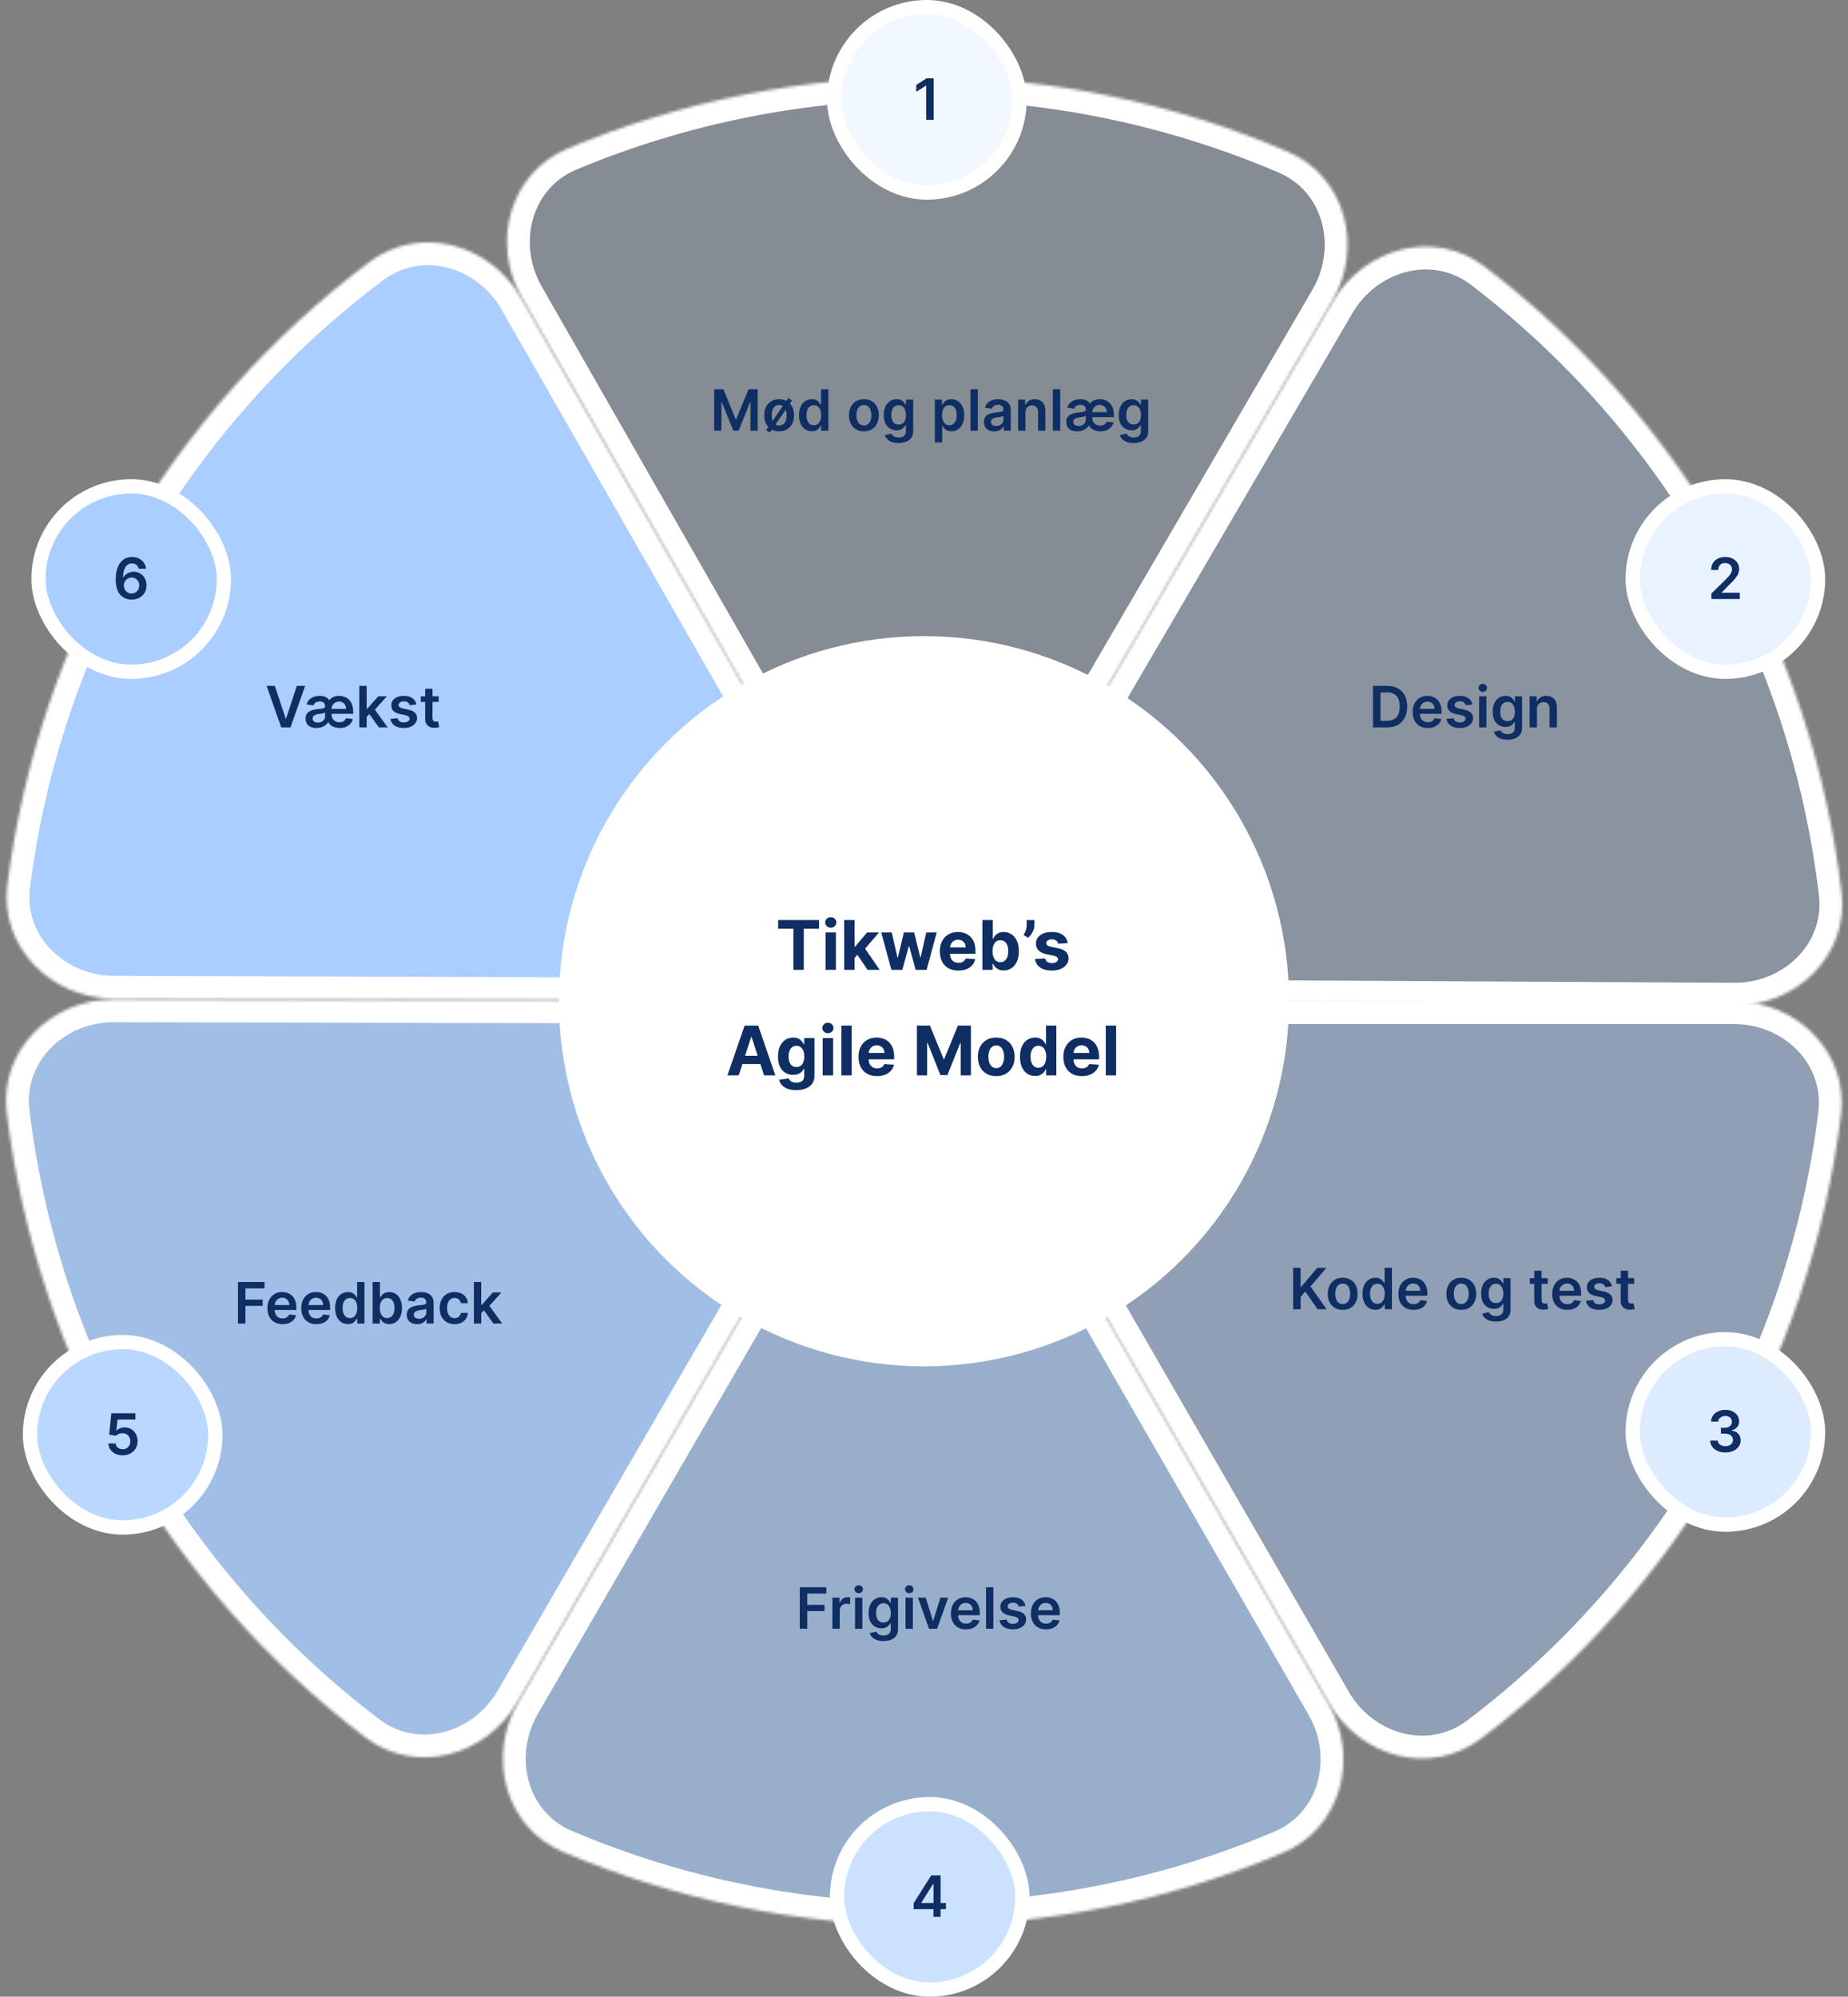 <?xml version="1.0" encoding="UTF-8"?>
<svg xmlns="http://www.w3.org/2000/svg" width="648" height="700" viewBox="0 0 648 700" fill="none">
  <rect x="0" y="0" width="648" height="700" fill="#808080" stroke="none"/>
  <mask id="path-1-inside-1_5535_31764" fill="white">
    <path d="M608 351C630.091 351 648.255 368.976 645.534 390.899C640.21 433.807 626.332 475.355 604.575 513.029C582.818 550.704 553.769 583.49 519.267 609.548C501.638 622.862 476.99 616.115 465.948 596.981L384.478 455.802C373.436 436.668 381.289 412.376 392.903 393.584C393.326 392.899 393.74 392.206 394.144 391.507C394.548 390.808 394.94 390.104 395.322 389.394C405.794 369.942 422.909 351 445 351H608Z"></path>
  </mask>
  <path d="M608 351C630.091 351 648.255 368.976 645.534 390.899C640.21 433.807 626.332 475.355 604.575 513.029C582.818 550.704 553.769 583.49 519.267 609.548C501.638 622.862 476.99 616.115 465.948 596.981L384.478 455.802C373.436 436.668 381.289 412.376 392.903 393.584C393.326 392.899 393.74 392.206 394.144 391.507C394.548 390.808 394.94 390.104 395.322 389.394C405.794 369.942 422.909 351 445 351H608Z" fill="#A9CEFF" fill-opacity="0.4" stroke="white" stroke-width="16" mask="url(#path-1-inside-1_5535_31764)"></path>
  <mask id="path-2-inside-2_5535_31764" fill="white">
    <path d="M465.752 597.094C476.778 616.237 470.267 640.948 449.912 649.533C410.074 666.336 367.145 675.048 323.639 675C280.134 674.951 237.224 666.143 197.423 649.252C177.088 640.622 170.632 615.896 181.701 596.778L263.372 455.715C274.441 436.597 299.41 431.277 321.491 431.961C322.296 431.986 323.103 431.999 323.91 432C324.717 432.001 325.524 431.99 326.329 431.967C348.411 431.331 373.368 436.707 384.394 455.85L465.752 597.094Z"></path>
  </mask>
  <path d="M465.752 597.094C476.778 616.237 470.267 640.948 449.912 649.533C410.074 666.336 367.145 675.048 323.639 675C280.134 674.951 237.224 666.143 197.423 649.252C177.088 640.622 170.632 615.896 181.701 596.778L263.372 455.715C274.441 436.597 299.41 431.277 321.491 431.961C322.296 431.986 323.103 431.999 323.91 432C324.717 432.001 325.524 431.99 326.329 431.967C348.411 431.331 373.368 436.707 384.394 455.85L465.752 597.094Z" fill="#A9CEFF" fill-opacity="0.6" stroke="white" stroke-width="16" mask="url(#path-2-inside-2_5535_31764)"></path>
  <mask id="path-3-inside-3_5535_31764" fill="white">
    <path d="M181.485 596.653C170.399 615.762 145.736 622.452 128.138 609.097C93.696 582.96 64.722 550.107 43.052 512.383C21.382 474.658 7.6 433.078 2.375 390.158C-0.295 368.229 17.909 350.295 40.001 350.346L203 350.721C225.092 350.772 242.163 369.754 252.589 389.23C252.97 389.94 253.361 390.646 253.763 391.346C254.165 392.046 254.577 392.739 254.999 393.425C266.57 412.244 274.366 436.554 263.281 455.662L181.485 596.653Z"></path>
  </mask>
  <path d="M181.485 596.653C170.399 615.762 145.736 622.452 128.138 609.097C93.696 582.96 64.722 550.107 43.052 512.383C21.382 474.658 7.6 433.078 2.375 390.158C-0.295 368.229 17.909 350.295 40.001 350.346L203 350.721C225.092 350.772 242.163 369.754 252.589 389.23C252.97 389.94 253.361 390.646 253.763 391.346C254.165 392.046 254.577 392.739 254.999 393.425C266.57 412.244 274.366 436.554 263.281 455.662L181.485 596.653Z" fill="#A9CEFF" fill-opacity="0.8" stroke="white" stroke-width="16" mask="url(#path-3-inside-3_5535_31764)"></path>
  <mask id="path-4-inside-4_5535_31764" fill="white">
    <path d="M40.001 350.108C17.91 350.038 -0.196 332.005 2.593 310.091C8.052 267.2 22.06 225.696 43.935 188.09C65.81 150.484 94.963 117.789 129.547 91.84C147.217 78.581 171.844 85.406 182.825 104.574L263.852 246.009C274.833 265.177 266.905 289.444 255.231 308.199C254.806 308.884 254.39 309.575 253.984 310.272C253.578 310.97 253.183 311.674 252.799 312.382C242.266 331.801 225.092 350.689 203.001 350.62L40.001 350.108Z"></path>
  </mask>
  <path d="M40.001 350.108C17.91 350.038 -0.196 332.005 2.593 310.091C8.052 267.2 22.06 225.696 43.935 188.09C65.81 150.484 94.963 117.789 129.547 91.84C147.217 78.581 171.844 85.406 182.825 104.574L263.852 246.009C274.833 265.177 266.905 289.444 255.231 308.199C254.806 308.884 254.39 309.575 253.984 310.272C253.578 310.97 253.183 311.674 252.799 312.382C242.266 331.801 225.092 350.689 203.001 350.62L40.001 350.108Z" fill="#A9CEFF" stroke="white" stroke-width="16" mask="url(#path-4-inside-4_5535_31764)"></path>
  <mask id="path-5-inside-5_5535_31764" fill="white">
    <path d="M183.031 104.456C172.066 85.278 178.656 60.588 199.038 52.068C238.929 35.392 281.886 26.816 325.391 27.003C368.897 27.19 411.778 36.134 451.525 53.152C471.833 61.847 478.21 86.593 467.08 105.676L384.96 246.478C373.831 265.561 348.845 270.802 326.767 270.047C325.962 270.02 325.155 270.004 324.348 270.001C323.54 269.997 322.734 270.006 321.928 270.026C299.844 270.591 274.905 265.136 263.939 245.958L183.031 104.456Z"></path>
  </mask>
  <path d="M183.031 104.456C172.066 85.278 178.656 60.588 199.038 52.068C238.929 35.392 281.886 26.816 325.391 27.003C368.897 27.19 411.778 36.134 451.525 53.152C471.833 61.847 478.21 86.593 467.08 105.676L384.96 246.478C373.831 265.561 348.845 270.802 326.767 270.047C325.962 270.02 325.155 270.004 324.348 270.001C323.54 269.997 322.734 270.006 321.928 270.026C299.844 270.591 274.905 265.136 263.939 245.958L183.031 104.456Z" fill="#A9CEFF" fill-opacity="0.15" stroke="white" stroke-width="16" mask="url(#path-5-inside-5_5535_31764)"></path>
  <mask id="path-6-inside-6_5535_31764" fill="white">
    <path d="M467.286 105.796C478.432 86.722 503.116 80.109 520.672 93.519C555.031 119.764 583.902 152.708 605.453 190.501C627.005 228.294 640.656 269.917 645.747 312.852C648.348 334.79 630.087 352.667 607.996 352.547L444.998 351.659C422.907 351.539 405.896 332.503 395.53 312.995C395.152 312.283 394.763 311.577 394.363 310.875C393.963 310.174 393.553 309.479 393.134 308.792C381.622 289.936 373.902 265.603 385.048 246.529L467.286 105.796Z"></path>
  </mask>
  <path d="M467.286 105.796C478.432 86.722 503.116 80.109 520.672 93.519C555.031 119.764 583.902 152.708 605.453 190.501C627.005 228.294 640.656 269.917 645.747 312.852C648.348 334.79 630.087 352.667 607.996 352.547L444.998 351.659C422.907 351.539 405.896 332.503 395.53 312.995C395.152 312.283 394.763 311.577 394.363 310.875C393.963 310.174 393.553 309.479 393.134 308.792C381.622 289.936 373.902 265.603 385.048 246.529L467.286 105.796Z" fill="#A9CEFF" fill-opacity="0.25" stroke="white" stroke-width="16" mask="url(#path-6-inside-6_5535_31764)"></path>
  <circle cx="324" cy="351" r="128" fill="white"></circle>
  <path d="M250.435 136.455H253.659L257.977 146.994H258.148L262.466 136.455H265.69V151H263.162V141.007H263.027L259.007 150.957H257.118L253.098 140.986H252.963V151H250.435V136.455ZM269.959 151.668L268.673 150.787L276.436 139.509L277.736 140.389L269.959 151.668ZM273.205 151.227C272.139 151.227 271.216 150.993 270.435 150.524C269.653 150.055 269.047 149.4 268.616 148.557C268.19 147.709 267.977 146.724 267.977 145.602C267.977 144.475 268.19 143.488 268.616 142.641C269.047 141.793 269.653 141.135 270.435 140.666C271.216 140.197 272.139 139.963 273.205 139.963C274.27 139.963 275.193 140.197 275.974 140.666C276.756 141.135 277.359 141.793 277.786 142.641C278.216 143.488 278.432 144.475 278.432 145.602C278.432 146.724 278.216 147.709 277.786 148.557C277.359 149.4 276.756 150.055 275.974 150.524C275.193 150.993 274.27 151.227 273.205 151.227ZM273.219 149.168C273.796 149.168 274.279 149.009 274.668 148.692C275.056 148.37 275.345 147.939 275.534 147.399C275.728 146.859 275.825 146.256 275.825 145.588C275.825 144.925 275.728 144.324 275.534 143.784C275.345 143.24 275.056 142.806 274.668 142.484C274.279 142.162 273.796 142.001 273.219 142.001C272.627 142.001 272.134 142.162 271.741 142.484C271.353 142.806 271.062 143.24 270.868 143.784C270.679 144.324 270.584 144.925 270.584 145.588C270.584 146.256 270.679 146.859 270.868 147.399C271.062 147.939 271.353 148.37 271.741 148.692C272.134 149.009 272.627 149.168 273.219 149.168ZM284.662 151.192C283.805 151.192 283.038 150.972 282.361 150.531C281.684 150.091 281.149 149.452 280.756 148.614C280.363 147.776 280.167 146.758 280.167 145.56C280.167 144.348 280.365 143.325 280.763 142.491C281.166 141.653 281.708 141.021 282.39 140.595C283.071 140.164 283.831 139.949 284.669 139.949C285.309 139.949 285.834 140.058 286.246 140.276C286.658 140.489 286.985 140.747 287.226 141.05C287.468 141.348 287.655 141.63 287.787 141.895H287.894V136.455H290.472V151H287.944V149.281H287.787C287.655 149.546 287.463 149.828 287.212 150.126C286.961 150.42 286.63 150.671 286.218 150.879C285.806 151.088 285.287 151.192 284.662 151.192ZM285.38 149.082C285.924 149.082 286.388 148.936 286.772 148.642C287.155 148.344 287.446 147.929 287.645 147.399C287.844 146.869 287.944 146.251 287.944 145.545C287.944 144.84 287.844 144.227 287.645 143.706C287.451 143.185 287.162 142.78 286.779 142.491C286.4 142.203 285.934 142.058 285.38 142.058C284.807 142.058 284.328 142.207 283.945 142.506C283.561 142.804 283.273 143.216 283.078 143.741C282.884 144.267 282.787 144.868 282.787 145.545C282.787 146.227 282.884 146.836 283.078 147.371C283.277 147.901 283.569 148.32 283.952 148.628C284.34 148.931 284.816 149.082 285.38 149.082ZM302.931 151.213C301.866 151.213 300.942 150.979 300.161 150.51C299.38 150.041 298.774 149.385 298.343 148.543C297.917 147.7 297.704 146.715 297.704 145.588C297.704 144.461 297.917 143.474 298.343 142.626C298.774 141.779 299.38 141.121 300.161 140.652C300.942 140.183 301.866 139.949 302.931 139.949C303.996 139.949 304.92 140.183 305.701 140.652C306.482 141.121 307.086 141.779 307.512 142.626C307.943 143.474 308.158 144.461 308.158 145.588C308.158 146.715 307.943 147.7 307.512 148.543C307.086 149.385 306.482 150.041 305.701 150.51C304.92 150.979 303.996 151.213 302.931 151.213ZM302.945 149.153C303.523 149.153 304.006 148.995 304.394 148.678C304.782 148.356 305.071 147.925 305.261 147.385C305.455 146.845 305.552 146.244 305.552 145.581C305.552 144.913 305.455 144.31 305.261 143.77C305.071 143.225 304.782 142.792 304.394 142.47C304.006 142.148 303.523 141.987 302.945 141.987C302.353 141.987 301.861 142.148 301.468 142.47C301.08 142.792 300.789 143.225 300.594 143.77C300.405 144.31 300.31 144.913 300.31 145.581C300.31 146.244 300.405 146.845 300.594 147.385C300.789 147.925 301.08 148.356 301.468 148.678C301.861 148.995 302.353 149.153 302.945 149.153ZM315.085 155.318C314.162 155.318 313.368 155.193 312.706 154.942C312.043 154.696 311.51 154.364 311.108 153.947C310.705 153.531 310.426 153.069 310.27 152.562L312.585 152.001C312.689 152.214 312.841 152.425 313.039 152.634C313.238 152.847 313.506 153.022 313.842 153.159C314.183 153.301 314.611 153.372 315.127 153.372C315.857 153.372 316.46 153.195 316.939 152.839C317.417 152.489 317.656 151.911 317.656 151.107V149.04H317.528C317.395 149.305 317.201 149.577 316.946 149.857C316.695 150.136 316.361 150.37 315.944 150.56C315.532 150.749 315.014 150.844 314.389 150.844C313.551 150.844 312.791 150.647 312.109 150.254C311.432 149.857 310.892 149.265 310.49 148.479C310.092 147.688 309.893 146.698 309.893 145.51C309.893 144.312 310.092 143.301 310.49 142.477C310.892 141.649 311.434 141.021 312.116 140.595C312.798 140.164 313.558 139.949 314.396 139.949C315.035 139.949 315.561 140.058 315.973 140.276C316.389 140.489 316.721 140.747 316.967 141.05C317.213 141.348 317.4 141.63 317.528 141.895H317.67V140.091H320.206V151.178C320.206 152.11 319.983 152.882 319.538 153.493C319.093 154.104 318.484 154.561 317.713 154.864C316.941 155.167 316.065 155.318 315.085 155.318ZM315.106 148.827C315.651 148.827 316.115 148.694 316.498 148.429C316.882 148.164 317.173 147.783 317.372 147.286C317.571 146.788 317.67 146.192 317.67 145.496C317.67 144.809 317.571 144.208 317.372 143.692C317.178 143.176 316.889 142.776 316.505 142.491C316.127 142.203 315.66 142.058 315.106 142.058C314.533 142.058 314.055 142.207 313.672 142.506C313.288 142.804 312.999 143.214 312.805 143.734C312.611 144.25 312.514 144.838 312.514 145.496C312.514 146.163 312.611 146.748 312.805 147.25C313.004 147.747 313.295 148.135 313.679 148.415C314.067 148.689 314.543 148.827 315.106 148.827ZM327.801 155.091V140.091H330.33V141.895H330.479C330.612 141.63 330.799 141.348 331.04 141.05C331.282 140.747 331.608 140.489 332.02 140.276C332.432 140.058 332.958 139.949 333.597 139.949C334.44 139.949 335.2 140.164 335.877 140.595C336.559 141.021 337.098 141.653 337.496 142.491C337.899 143.325 338.1 144.348 338.1 145.56C338.1 146.758 337.903 147.776 337.51 148.614C337.117 149.452 336.582 150.091 335.905 150.531C335.228 150.972 334.461 151.192 333.604 151.192C332.979 151.192 332.461 151.088 332.049 150.879C331.637 150.671 331.305 150.42 331.054 150.126C330.808 149.828 330.616 149.546 330.479 149.281H330.373V155.091H327.801ZM330.323 145.545C330.323 146.251 330.422 146.869 330.621 147.399C330.825 147.929 331.116 148.344 331.495 148.642C331.878 148.936 332.342 149.082 332.887 149.082C333.455 149.082 333.931 148.931 334.314 148.628C334.698 148.32 334.987 147.901 335.181 147.371C335.38 146.836 335.479 146.227 335.479 145.545C335.479 144.868 335.382 144.267 335.188 143.741C334.994 143.216 334.705 142.804 334.321 142.506C333.938 142.207 333.46 142.058 332.887 142.058C332.337 142.058 331.871 142.203 331.488 142.491C331.104 142.78 330.813 143.185 330.614 143.706C330.42 144.227 330.323 144.84 330.323 145.545ZM342.873 136.455V151H340.301V136.455H342.873ZM348.656 151.22C347.964 151.22 347.342 151.097 346.788 150.851C346.238 150.6 345.803 150.231 345.481 149.743C345.164 149.255 345.005 148.654 345.005 147.939C345.005 147.323 345.119 146.814 345.346 146.412C345.573 146.009 345.883 145.688 346.276 145.446C346.669 145.205 347.112 145.022 347.604 144.899C348.102 144.771 348.615 144.679 349.146 144.622C349.785 144.556 350.303 144.497 350.701 144.445C351.099 144.388 351.388 144.303 351.567 144.189C351.752 144.071 351.844 143.888 351.844 143.642V143.599C351.844 143.064 351.686 142.65 351.369 142.357C351.051 142.063 350.594 141.916 349.998 141.916C349.368 141.916 348.869 142.054 348.499 142.328C348.135 142.603 347.888 142.927 347.761 143.301L345.36 142.96C345.549 142.297 345.862 141.743 346.298 141.298C346.733 140.848 347.266 140.512 347.896 140.29C348.525 140.062 349.221 139.949 349.984 139.949C350.509 139.949 351.032 140.01 351.553 140.134C352.074 140.257 352.55 140.46 352.981 140.744C353.412 141.024 353.757 141.405 354.018 141.888C354.283 142.371 354.415 142.974 354.415 143.699V151H351.944V149.501H351.859C351.702 149.804 351.482 150.089 351.198 150.354C350.919 150.614 350.566 150.825 350.14 150.986C349.719 151.142 349.224 151.22 348.656 151.22ZM349.323 149.331C349.839 149.331 350.287 149.229 350.665 149.026C351.044 148.817 351.335 148.543 351.539 148.202C351.747 147.861 351.852 147.489 351.852 147.087V145.801C351.771 145.867 351.634 145.929 351.44 145.986C351.25 146.043 351.037 146.092 350.8 146.135C350.564 146.178 350.329 146.215 350.097 146.249C349.865 146.282 349.664 146.31 349.494 146.334C349.11 146.386 348.767 146.471 348.464 146.589C348.161 146.708 347.922 146.874 347.746 147.087C347.571 147.295 347.484 147.565 347.484 147.896C347.484 148.37 347.656 148.727 348.002 148.969C348.348 149.21 348.788 149.331 349.323 149.331ZM359.572 144.608V151H357.001V140.091H359.458V141.945H359.586C359.837 141.334 360.237 140.848 360.786 140.489C361.34 140.129 362.024 139.949 362.839 139.949C363.592 139.949 364.247 140.11 364.806 140.432C365.37 140.754 365.805 141.22 366.113 141.831C366.425 142.442 366.579 143.183 366.575 144.054V151H364.004V144.452C364.004 143.723 363.814 143.152 363.435 142.74C363.061 142.328 362.543 142.122 361.88 142.122C361.43 142.122 361.03 142.222 360.68 142.42C360.334 142.615 360.062 142.896 359.863 143.266C359.669 143.635 359.572 144.082 359.572 144.608ZM371.759 136.455V151H369.188V136.455H371.759ZM385.852 151.213C384.777 151.213 383.851 150.969 383.075 150.482C382.303 149.989 381.794 149.312 381.548 148.45L381.591 142.364C382.007 141.563 382.549 140.962 383.217 140.56C383.889 140.152 384.682 139.949 385.596 139.949C386.264 139.949 386.896 140.058 387.493 140.276C388.094 140.489 388.627 140.82 389.091 141.27C389.555 141.72 389.917 142.293 390.177 142.989C390.442 143.68 390.575 144.504 390.575 145.46V146.249H381.782V144.516H388.11C388.106 144.023 387.999 143.585 387.791 143.202C387.583 142.813 387.291 142.508 386.917 142.286C386.548 142.063 386.117 141.952 385.625 141.952C385.099 141.952 384.637 142.08 384.24 142.335C383.842 142.586 383.532 142.918 383.309 143.33C383.092 143.741 382.983 144.189 382.983 144.672V146.185C382.983 146.819 383.099 147.364 383.331 147.818C383.563 148.268 383.887 148.614 384.304 148.855C384.72 149.092 385.208 149.21 385.767 149.21C386.136 149.21 386.472 149.158 386.775 149.054C387.083 148.945 387.346 148.786 387.564 148.578C387.786 148.37 387.954 148.112 388.068 147.804L390.475 148.074C390.324 148.708 390.035 149.262 389.609 149.736C389.183 150.205 388.65 150.569 388.011 150.83C387.372 151.085 386.652 151.213 385.852 151.213ZM378.21 149.331C378.726 149.331 379.173 149.229 379.552 149.026C379.931 148.817 380.222 148.543 380.426 148.202C380.634 147.861 380.738 147.489 380.738 147.087V145.801C380.658 145.867 380.52 145.929 380.326 145.986C380.137 146.043 379.924 146.092 379.687 146.135C379.45 146.178 379.216 146.215 378.984 146.249C378.752 146.282 378.551 146.31 378.38 146.334C377.997 146.386 377.654 146.471 377.35 146.589C377.047 146.708 376.808 146.874 376.633 147.087C376.458 147.295 376.37 147.565 376.37 147.896C376.37 148.37 376.543 148.727 376.889 148.969C377.234 149.21 377.675 149.331 378.21 149.331ZM377.656 151.22C376.927 151.22 376.278 151.097 375.71 150.851C375.142 150.6 374.697 150.231 374.375 149.743C374.053 149.255 373.892 148.654 373.892 147.939C373.892 147.323 374.005 146.814 374.233 146.412C374.465 146.009 374.777 145.688 375.17 145.446C375.563 145.2 376.006 145.015 376.498 144.892C376.995 144.769 377.507 144.679 378.032 144.622C378.676 144.556 379.195 144.494 379.588 144.438C379.985 144.381 380.274 144.295 380.454 144.182C380.639 144.063 380.731 143.884 380.731 143.642V143.599C380.731 143.064 380.573 142.65 380.255 142.357C379.938 142.063 379.481 141.916 378.885 141.916C378.26 141.916 377.762 142.054 377.393 142.328C377.024 142.603 376.775 142.927 376.647 143.301L374.247 142.96C374.436 142.297 374.749 141.743 375.184 141.298C375.62 140.848 376.153 140.512 376.782 140.29C377.417 140.062 378.125 139.949 378.906 139.949C379.228 139.949 379.559 139.98 379.9 140.041C380.246 140.098 380.58 140.2 380.902 140.347C381.228 140.493 381.522 140.697 381.782 140.957C382.043 141.218 382.244 141.552 382.386 141.959L381.931 149.146H381.754C381.579 149.554 381.285 149.913 380.873 150.226C380.466 150.538 379.983 150.782 379.424 150.957C378.87 151.133 378.281 151.22 377.656 151.22ZM397.487 155.318C396.564 155.318 395.771 155.193 395.108 154.942C394.445 154.696 393.912 154.364 393.51 153.947C393.107 153.531 392.828 153.069 392.672 152.562L394.987 152.001C395.091 152.214 395.243 152.425 395.442 152.634C395.641 152.847 395.908 153.022 396.244 153.159C396.585 153.301 397.014 153.372 397.53 153.372C398.259 153.372 398.863 153.195 399.341 152.839C399.819 152.489 400.058 151.911 400.058 151.107V149.04H399.93C399.798 149.305 399.604 149.577 399.348 149.857C399.097 150.136 398.763 150.37 398.347 150.56C397.935 150.749 397.416 150.844 396.791 150.844C395.953 150.844 395.193 150.647 394.511 150.254C393.834 149.857 393.295 149.265 392.892 148.479C392.494 147.688 392.295 146.698 392.295 145.51C392.295 144.312 392.494 143.301 392.892 142.477C393.295 141.649 393.837 141.021 394.518 140.595C395.2 140.164 395.96 139.949 396.798 139.949C397.438 139.949 397.963 140.058 398.375 140.276C398.792 140.489 399.123 140.747 399.369 141.05C399.616 141.348 399.803 141.63 399.93 141.895H400.072V140.091H402.608V151.178C402.608 152.11 402.385 152.882 401.94 153.493C401.495 154.104 400.887 154.561 400.115 154.864C399.343 155.167 398.467 155.318 397.487 155.318ZM397.509 148.827C398.053 148.827 398.517 148.694 398.901 148.429C399.284 148.164 399.575 147.783 399.774 147.286C399.973 146.788 400.072 146.192 400.072 145.496C400.072 144.809 399.973 144.208 399.774 143.692C399.58 143.176 399.291 142.776 398.908 142.491C398.529 142.203 398.063 142.058 397.509 142.058C396.936 142.058 396.457 142.207 396.074 142.506C395.69 142.804 395.402 143.214 395.207 143.734C395.013 144.25 394.916 144.838 394.916 145.496C394.916 146.163 395.013 146.748 395.207 147.25C395.406 147.747 395.697 148.135 396.081 148.415C396.469 148.689 396.945 148.827 397.509 148.827Z" fill="#0F2E64"></path>
  <path d="M486.364 255H481.435V240.455H486.463C487.907 240.455 489.148 240.746 490.185 241.328C491.226 241.906 492.027 242.737 492.585 243.821C493.144 244.905 493.423 246.203 493.423 247.713C493.423 249.228 493.142 250.53 492.578 251.619C492.019 252.708 491.212 253.544 490.156 254.126C489.105 254.709 487.841 255 486.364 255ZM484.07 252.72H486.236C487.249 252.72 488.094 252.536 488.771 252.166C489.448 251.792 489.957 251.236 490.298 250.497C490.639 249.754 490.81 248.826 490.81 247.713C490.81 246.6 490.639 245.677 490.298 244.943C489.957 244.205 489.453 243.653 488.786 243.288C488.123 242.919 487.299 242.734 486.314 242.734H484.07V252.72ZM500.643 255.213C499.549 255.213 498.604 254.986 497.809 254.531C497.018 254.072 496.41 253.423 495.984 252.585C495.558 251.742 495.344 250.75 495.344 249.609C495.344 248.487 495.558 247.502 495.984 246.655C496.415 245.803 497.016 245.14 497.788 244.666C498.559 244.188 499.466 243.949 500.508 243.949C501.18 243.949 501.815 244.058 502.411 244.276C503.013 244.489 503.543 244.82 504.002 245.27C504.466 245.72 504.831 246.293 505.096 246.989C505.361 247.68 505.494 248.504 505.494 249.46V250.249H496.552V248.516H503.029C503.024 248.023 502.918 247.585 502.71 247.202C502.501 246.813 502.21 246.508 501.836 246.286C501.467 246.063 501.036 245.952 500.543 245.952C500.018 245.952 499.556 246.08 499.158 246.335C498.761 246.586 498.451 246.918 498.228 247.33C498.01 247.737 497.899 248.184 497.894 248.672V250.185C497.894 250.819 498.01 251.364 498.242 251.818C498.474 252.268 498.799 252.614 499.215 252.855C499.632 253.092 500.12 253.21 500.678 253.21C501.052 253.21 501.391 253.158 501.694 253.054C501.997 252.945 502.26 252.786 502.482 252.578C502.705 252.37 502.873 252.112 502.987 251.804L505.387 252.074C505.236 252.708 504.947 253.262 504.521 253.736C504.099 254.205 503.559 254.569 502.901 254.83C502.243 255.085 501.49 255.213 500.643 255.213ZM516.291 246.974L513.947 247.23C513.881 246.993 513.765 246.771 513.599 246.562C513.438 246.354 513.22 246.186 512.946 246.058C512.671 245.93 512.335 245.866 511.937 245.866C511.402 245.866 510.952 245.982 510.588 246.214C510.228 246.446 510.05 246.747 510.055 247.116C510.05 247.434 510.166 247.692 510.403 247.891C510.645 248.089 511.042 248.253 511.596 248.381L513.457 248.778C514.489 249.001 515.256 249.354 515.758 249.837C516.265 250.32 516.52 250.952 516.525 251.733C516.52 252.42 516.319 253.026 515.922 253.551C515.529 254.072 514.982 254.479 514.281 254.773C513.58 255.066 512.775 255.213 511.866 255.213C510.531 255.213 509.456 254.934 508.642 254.375C507.827 253.812 507.342 253.028 507.186 252.024L509.693 251.783C509.806 252.275 510.048 252.647 510.417 252.898C510.787 253.149 511.267 253.274 511.859 253.274C512.47 253.274 512.96 253.149 513.329 252.898C513.703 252.647 513.89 252.337 513.89 251.967C513.89 251.655 513.77 251.397 513.528 251.193C513.291 250.99 512.922 250.833 512.42 250.724L510.559 250.334C509.513 250.116 508.739 249.749 508.237 249.233C507.735 248.712 507.486 248.054 507.491 247.259C507.486 246.586 507.669 246.004 508.038 245.511C508.412 245.014 508.931 244.631 509.593 244.361C510.261 244.086 511.03 243.949 511.902 243.949C513.18 243.949 514.186 244.221 514.92 244.766C515.659 245.31 516.116 246.046 516.291 246.974ZM518.645 255V244.091H521.216V255H518.645ZM519.938 242.543C519.531 242.543 519.18 242.408 518.887 242.138C518.593 241.863 518.446 241.534 518.446 241.151C518.446 240.762 518.593 240.433 518.887 240.163C519.18 239.889 519.531 239.751 519.938 239.751C520.35 239.751 520.7 239.889 520.989 240.163C521.283 240.433 521.429 240.762 521.429 241.151C521.429 241.534 521.283 241.863 520.989 242.138C520.7 242.408 520.35 242.543 519.938 242.543ZM528.604 259.318C527.681 259.318 526.888 259.193 526.225 258.942C525.562 258.696 525.03 258.364 524.627 257.947C524.225 257.531 523.945 257.069 523.789 256.562L526.104 256.001C526.209 256.214 526.36 256.425 526.559 256.634C526.758 256.847 527.025 257.022 527.362 257.159C527.702 257.301 528.131 257.372 528.647 257.372C529.376 257.372 529.98 257.195 530.458 256.839C530.936 256.489 531.175 255.911 531.175 255.107V253.04H531.048C530.915 253.305 530.721 253.577 530.465 253.857C530.214 254.136 529.88 254.37 529.464 254.56C529.052 254.749 528.533 254.844 527.908 254.844C527.07 254.844 526.31 254.647 525.629 254.254C524.951 253.857 524.412 253.265 524.009 252.479C523.612 251.688 523.413 250.698 523.413 249.51C523.413 248.312 523.612 247.301 524.009 246.477C524.412 245.649 524.954 245.021 525.636 244.595C526.317 244.164 527.077 243.949 527.915 243.949C528.555 243.949 529.08 244.058 529.492 244.276C529.909 244.489 530.24 244.747 530.487 245.05C530.733 245.348 530.92 245.63 531.048 245.895H531.19V244.091H533.725V255.178C533.725 256.11 533.503 256.882 533.058 257.493C532.612 258.104 532.004 258.561 531.232 258.864C530.46 259.167 529.585 259.318 528.604 259.318ZM528.626 252.827C529.17 252.827 529.634 252.694 530.018 252.429C530.401 252.164 530.692 251.783 530.891 251.286C531.09 250.788 531.19 250.192 531.19 249.496C531.19 248.809 531.09 248.208 530.891 247.692C530.697 247.176 530.408 246.776 530.025 246.491C529.646 246.203 529.18 246.058 528.626 246.058C528.053 246.058 527.575 246.207 527.191 246.506C526.808 246.804 526.519 247.214 526.325 247.734C526.13 248.25 526.033 248.838 526.033 249.496C526.033 250.163 526.13 250.748 526.325 251.25C526.523 251.747 526.815 252.135 527.198 252.415C527.586 252.689 528.062 252.827 528.626 252.827ZM538.931 248.608V255H536.36V244.091H538.817V245.945H538.945C539.196 245.334 539.596 244.848 540.146 244.489C540.7 244.129 541.384 243.949 542.198 243.949C542.951 243.949 543.607 244.11 544.165 244.432C544.729 244.754 545.165 245.22 545.472 245.831C545.785 246.442 545.939 247.183 545.934 248.054V255H543.363V248.452C543.363 247.723 543.174 247.152 542.795 246.74C542.421 246.328 541.902 246.122 541.239 246.122C540.79 246.122 540.389 246.222 540.039 246.42C539.693 246.615 539.421 246.896 539.222 247.266C539.028 247.635 538.931 248.082 538.931 248.608Z" fill="#0F2E64"></path>
  <path d="M453.435 459V444.455H456.07V451.138H456.247L461.922 444.455H465.139L459.514 450.982L465.189 459H462.021L457.682 452.764L456.07 454.668V459H453.435ZM470.814 459.213C469.749 459.213 468.825 458.979 468.044 458.51C467.263 458.041 466.657 457.385 466.226 456.543C465.8 455.7 465.587 454.715 465.587 453.588C465.587 452.461 465.8 451.474 466.226 450.626C466.657 449.779 467.263 449.121 468.044 448.652C468.825 448.183 469.749 447.949 470.814 447.949C471.879 447.949 472.803 448.183 473.584 448.652C474.365 449.121 474.969 449.779 475.395 450.626C475.826 451.474 476.041 452.461 476.041 453.588C476.041 454.715 475.826 455.7 475.395 456.543C474.969 457.385 474.365 458.041 473.584 458.51C472.803 458.979 471.879 459.213 470.814 459.213ZM470.828 457.153C471.406 457.153 471.889 456.995 472.277 456.678C472.665 456.356 472.954 455.925 473.143 455.385C473.338 454.845 473.435 454.244 473.435 453.581C473.435 452.913 473.338 452.31 473.143 451.77C472.954 451.225 472.665 450.792 472.277 450.47C471.889 450.148 471.406 449.987 470.828 449.987C470.236 449.987 469.744 450.148 469.351 450.47C468.963 450.792 468.671 451.225 468.477 451.77C468.288 452.31 468.193 452.913 468.193 453.581C468.193 454.244 468.288 454.845 468.477 455.385C468.671 455.925 468.963 456.356 469.351 456.678C469.744 456.995 470.236 457.153 470.828 457.153ZM482.272 459.192C481.415 459.192 480.648 458.972 479.971 458.531C479.293 458.091 478.758 457.452 478.365 456.614C477.972 455.776 477.776 454.758 477.776 453.56C477.776 452.348 477.975 451.325 478.373 450.491C478.775 449.653 479.317 449.021 479.999 448.595C480.681 448.164 481.441 447.949 482.279 447.949C482.918 447.949 483.444 448.058 483.855 448.276C484.267 448.489 484.594 448.747 484.836 449.05C485.077 449.348 485.264 449.63 485.397 449.895H485.503V444.455H488.081V459H485.553V457.281H485.397C485.264 457.546 485.072 457.828 484.821 458.126C484.57 458.42 484.239 458.671 483.827 458.879C483.415 459.088 482.897 459.192 482.272 459.192ZM482.989 457.082C483.533 457.082 483.998 456.936 484.381 456.642C484.765 456.344 485.056 455.929 485.255 455.399C485.453 454.869 485.553 454.251 485.553 453.545C485.553 452.84 485.453 452.227 485.255 451.706C485.06 451.185 484.772 450.78 484.388 450.491C484.009 450.203 483.543 450.058 482.989 450.058C482.416 450.058 481.938 450.207 481.554 450.506C481.171 450.804 480.882 451.216 480.688 451.741C480.494 452.267 480.397 452.868 480.397 453.545C480.397 454.227 480.494 454.836 480.688 455.371C480.887 455.901 481.178 456.32 481.561 456.628C481.95 456.931 482.426 457.082 482.989 457.082ZM495.651 459.213C494.557 459.213 493.612 458.986 492.817 458.531C492.026 458.072 491.418 457.423 490.991 456.585C490.565 455.742 490.352 454.75 490.352 453.609C490.352 452.487 490.565 451.502 490.991 450.655C491.422 449.803 492.024 449.14 492.795 448.666C493.567 448.188 494.474 447.949 495.516 447.949C496.188 447.949 496.822 448.058 497.419 448.276C498.02 448.489 498.551 448.82 499.01 449.27C499.474 449.72 499.839 450.293 500.104 450.989C500.369 451.68 500.501 452.504 500.501 453.46V454.249H491.56V452.516H498.037C498.032 452.023 497.926 451.585 497.717 451.202C497.509 450.813 497.218 450.508 496.844 450.286C496.474 450.063 496.044 449.952 495.551 449.952C495.026 449.952 494.564 450.08 494.166 450.335C493.768 450.586 493.458 450.918 493.236 451.33C493.018 451.737 492.907 452.184 492.902 452.672V454.185C492.902 454.819 493.018 455.364 493.25 455.818C493.482 456.268 493.806 456.614 494.223 456.855C494.64 457.092 495.127 457.21 495.686 457.21C496.06 457.21 496.399 457.158 496.702 457.054C497.005 456.945 497.268 456.786 497.49 456.578C497.713 456.37 497.881 456.112 497.994 455.804L500.395 456.074C500.243 456.708 499.955 457.262 499.528 457.736C499.107 458.205 498.567 458.569 497.909 458.83C497.251 459.085 496.498 459.213 495.651 459.213ZM512.396 459.213C511.331 459.213 510.407 458.979 509.626 458.51C508.845 458.041 508.239 457.385 507.808 456.543C507.382 455.7 507.169 454.715 507.169 453.588C507.169 452.461 507.382 451.474 507.808 450.626C508.239 449.779 508.845 449.121 509.626 448.652C510.407 448.183 511.331 447.949 512.396 447.949C513.461 447.949 514.385 448.183 515.166 448.652C515.947 449.121 516.551 449.779 516.977 450.626C517.408 451.474 517.623 452.461 517.623 453.588C517.623 454.715 517.408 455.7 516.977 456.543C516.551 457.385 515.947 458.041 515.166 458.51C514.385 458.979 513.461 459.213 512.396 459.213ZM512.41 457.153C512.988 457.153 513.471 456.995 513.859 456.678C514.247 456.356 514.536 455.925 514.725 455.385C514.92 454.845 515.017 454.244 515.017 453.581C515.017 452.913 514.92 452.31 514.725 451.77C514.536 451.225 514.247 450.792 513.859 450.47C513.471 450.148 512.988 449.987 512.41 449.987C511.818 449.987 511.326 450.148 510.933 450.47C510.545 450.792 510.253 451.225 510.059 451.77C509.87 452.31 509.775 452.913 509.775 453.581C509.775 454.244 509.87 454.845 510.059 455.385C510.253 455.925 510.545 456.356 510.933 456.678C511.326 456.995 511.818 457.153 512.41 457.153ZM524.55 463.318C523.626 463.318 522.833 463.193 522.17 462.942C521.508 462.696 520.975 462.364 520.572 461.947C520.17 461.531 519.891 461.069 519.734 460.562L522.05 460.001C522.154 460.214 522.305 460.425 522.504 460.634C522.703 460.847 522.971 461.022 523.307 461.159C523.648 461.301 524.076 461.372 524.592 461.372C525.321 461.372 525.925 461.195 526.403 460.839C526.882 460.489 527.121 459.911 527.121 459.107V457.04H526.993C526.86 457.305 526.666 457.577 526.411 457.857C526.16 458.136 525.826 458.37 525.409 458.56C524.997 458.749 524.479 458.844 523.854 458.844C523.016 458.844 522.256 458.647 521.574 458.254C520.897 457.857 520.357 457.265 519.955 456.479C519.557 455.688 519.358 454.698 519.358 453.51C519.358 452.312 519.557 451.301 519.955 450.477C520.357 449.649 520.899 449.021 521.581 448.595C522.263 448.164 523.023 447.949 523.861 447.949C524.5 447.949 525.026 448.058 525.438 448.276C525.854 448.489 526.186 448.747 526.432 449.05C526.678 449.348 526.865 449.63 526.993 449.895H527.135V448.091H529.67V459.178C529.67 460.11 529.448 460.882 529.003 461.493C528.558 462.104 527.949 462.561 527.178 462.864C526.406 463.167 525.53 463.318 524.55 463.318ZM524.571 456.827C525.116 456.827 525.58 456.694 525.963 456.429C526.347 456.164 526.638 455.783 526.837 455.286C527.036 454.788 527.135 454.192 527.135 453.496C527.135 452.809 527.036 452.208 526.837 451.692C526.643 451.176 526.354 450.776 525.97 450.491C525.591 450.203 525.125 450.058 524.571 450.058C523.998 450.058 523.52 450.207 523.136 450.506C522.753 450.804 522.464 451.214 522.27 451.734C522.076 452.25 521.979 452.838 521.979 453.496C521.979 454.163 522.076 454.748 522.27 455.25C522.469 455.747 522.76 456.135 523.143 456.415C523.532 456.689 524.008 456.827 524.571 456.827ZM542.714 448.091V450.08H536.442V448.091H542.714ZM537.991 445.477H540.562V455.719C540.562 456.064 540.614 456.33 540.718 456.514C540.827 456.694 540.969 456.817 541.144 456.884C541.319 456.95 541.513 456.983 541.727 456.983C541.888 456.983 542.034 456.971 542.167 456.947C542.304 456.924 542.408 456.902 542.479 456.884L542.913 458.893C542.775 458.941 542.579 458.993 542.323 459.05C542.072 459.107 541.764 459.14 541.4 459.149C540.756 459.168 540.176 459.071 539.66 458.858C539.144 458.64 538.734 458.304 538.431 457.849C538.133 457.395 537.986 456.827 537.991 456.145V445.477ZM549.576 459.213C548.483 459.213 547.538 458.986 546.743 458.531C545.952 458.072 545.343 457.423 544.917 456.585C544.491 455.742 544.278 454.75 544.278 453.609C544.278 452.487 544.491 451.502 544.917 450.655C545.348 449.803 545.949 449.14 546.721 448.666C547.493 448.188 548.4 447.949 549.441 447.949C550.114 447.949 550.748 448.058 551.345 448.276C551.946 448.489 552.476 448.82 552.936 449.27C553.4 449.72 553.764 450.293 554.029 450.989C554.295 451.68 554.427 452.504 554.427 453.46V454.249H545.485V452.516H551.963C551.958 452.023 551.851 451.585 551.643 451.202C551.435 450.813 551.144 450.508 550.77 450.286C550.4 450.063 549.969 449.952 549.477 449.952C548.951 449.952 548.49 450.08 548.092 450.335C547.694 450.586 547.384 450.918 547.162 451.33C546.944 451.737 546.833 452.184 546.828 452.672V454.185C546.828 454.819 546.944 455.364 547.176 455.818C547.408 456.268 547.732 456.614 548.149 456.855C548.565 457.092 549.053 457.21 549.612 457.21C549.986 457.21 550.324 457.158 550.627 457.054C550.931 456.945 551.193 456.786 551.416 456.578C551.638 456.37 551.806 456.112 551.92 455.804L554.321 456.074C554.169 456.708 553.88 457.262 553.454 457.736C553.033 458.205 552.493 458.569 551.835 458.83C551.177 459.085 550.424 459.213 549.576 459.213ZM565.224 450.974L562.881 451.23C562.814 450.993 562.698 450.771 562.533 450.562C562.372 450.354 562.154 450.186 561.879 450.058C561.605 449.93 561.268 449.866 560.871 449.866C560.336 449.866 559.886 449.982 559.521 450.214C559.161 450.446 558.984 450.747 558.989 451.116C558.984 451.434 559.1 451.692 559.337 451.891C559.578 452.089 559.976 452.253 560.53 452.381L562.391 452.778C563.423 453.001 564.19 453.354 564.692 453.837C565.198 454.32 565.454 454.952 565.459 455.733C565.454 456.42 565.253 457.026 564.855 457.551C564.462 458.072 563.915 458.479 563.214 458.773C562.514 459.066 561.709 459.213 560.8 459.213C559.464 459.213 558.39 458.934 557.575 458.375C556.761 457.812 556.276 457.028 556.119 456.024L558.626 455.783C558.74 456.275 558.982 456.647 559.351 456.898C559.72 457.149 560.201 457.274 560.793 457.274C561.403 457.274 561.893 457.149 562.263 456.898C562.637 456.647 562.824 456.337 562.824 455.967C562.824 455.655 562.703 455.397 562.462 455.193C562.225 454.99 561.856 454.833 561.354 454.724L559.493 454.334C558.446 454.116 557.672 453.749 557.17 453.233C556.669 452.712 556.42 452.054 556.425 451.259C556.42 450.586 556.602 450.004 556.972 449.511C557.346 449.014 557.864 448.631 558.527 448.361C559.195 448.086 559.964 447.949 560.835 447.949C562.114 447.949 563.12 448.221 563.854 448.766C564.592 449.31 565.049 450.046 565.224 450.974ZM573.026 448.091V450.08H566.755V448.091H573.026ZM568.303 445.477H570.874V455.719C570.874 456.064 570.926 456.33 571.031 456.514C571.139 456.694 571.281 456.817 571.457 456.884C571.632 456.95 571.826 456.983 572.039 456.983C572.2 456.983 572.347 456.971 572.479 456.947C572.617 456.924 572.721 456.902 572.792 456.884L573.225 458.893C573.088 458.941 572.891 458.993 572.636 459.05C572.385 459.107 572.077 459.14 571.712 459.149C571.068 459.168 570.488 459.071 569.972 458.858C569.456 458.64 569.047 458.304 568.744 457.849C568.445 457.395 568.299 456.827 568.303 456.145V445.477Z" fill="#0F2E64"></path>
  <path d="M280.435 571V556.455H289.753V558.663H283.07V562.612H289.114V564.821H283.07V571H280.435ZM291.884 571V560.091H294.376V561.909H294.49C294.689 561.279 295.03 560.794 295.513 560.453C296 560.107 296.557 559.935 297.182 559.935C297.324 559.935 297.482 559.942 297.658 559.956C297.838 559.965 297.987 559.982 298.105 560.006V562.371C297.996 562.333 297.823 562.3 297.587 562.271C297.355 562.238 297.13 562.222 296.912 562.222C296.443 562.222 296.022 562.323 295.648 562.527C295.278 562.726 294.987 563.003 294.774 563.358C294.561 563.713 294.455 564.123 294.455 564.587V571H291.884ZM299.813 571V560.091H302.384V571H299.813ZM301.106 558.543C300.699 558.543 300.348 558.408 300.055 558.138C299.761 557.863 299.614 557.534 299.614 557.151C299.614 556.762 299.761 556.433 300.055 556.163C300.348 555.889 300.699 555.751 301.106 555.751C301.518 555.751 301.868 555.889 302.157 556.163C302.451 556.433 302.597 556.762 302.597 557.151C302.597 557.534 302.451 557.863 302.157 558.138C301.868 558.408 301.518 558.543 301.106 558.543ZM309.772 575.318C308.849 575.318 308.056 575.193 307.393 574.942C306.73 574.696 306.198 574.364 305.795 573.947C305.393 573.531 305.113 573.069 304.957 572.562L307.272 572.001C307.377 572.214 307.528 572.425 307.727 572.634C307.926 572.847 308.193 573.022 308.529 573.159C308.87 573.301 309.299 573.372 309.815 573.372C310.544 573.372 311.148 573.195 311.626 572.839C312.104 572.489 312.343 571.911 312.343 571.107V569.04H312.216C312.083 569.305 311.889 569.577 311.633 569.857C311.382 570.136 311.048 570.37 310.632 570.56C310.22 570.749 309.701 570.844 309.076 570.844C308.238 570.844 307.478 570.647 306.797 570.254C306.119 569.857 305.58 569.265 305.177 568.479C304.779 567.688 304.581 566.698 304.581 565.51C304.581 564.312 304.779 563.301 305.177 562.477C305.58 561.649 306.122 561.021 306.804 560.595C307.485 560.164 308.245 559.949 309.083 559.949C309.723 559.949 310.248 560.058 310.66 560.276C311.077 560.489 311.408 560.747 311.654 561.05C311.901 561.348 312.088 561.63 312.216 561.895H312.358V560.091H314.893V571.178C314.893 572.11 314.671 572.882 314.225 573.493C313.78 574.104 313.172 574.561 312.4 574.864C311.628 575.167 310.752 575.318 309.772 575.318ZM309.794 568.827C310.338 568.827 310.802 568.694 311.186 568.429C311.569 568.164 311.86 567.783 312.059 567.286C312.258 566.788 312.358 566.192 312.358 565.496C312.358 564.809 312.258 564.208 312.059 563.692C311.865 563.176 311.576 562.776 311.193 562.491C310.814 562.203 310.348 562.058 309.794 562.058C309.221 562.058 308.743 562.207 308.359 562.506C307.975 562.804 307.687 563.214 307.493 563.734C307.298 564.25 307.201 564.838 307.201 565.496C307.201 566.163 307.298 566.748 307.493 567.25C307.691 567.747 307.983 568.135 308.366 568.415C308.754 568.689 309.23 568.827 309.794 568.827ZM317.528 571V560.091H320.099V571H317.528ZM318.821 558.543C318.413 558.543 318.063 558.408 317.77 558.138C317.476 557.863 317.329 557.534 317.329 557.151C317.329 556.762 317.476 556.433 317.77 556.163C318.063 555.889 318.413 555.751 318.821 555.751C319.233 555.751 319.583 555.889 319.872 556.163C320.165 556.433 320.312 556.762 320.312 557.151C320.312 557.534 320.165 557.863 319.872 558.138C319.583 558.408 319.233 558.543 318.821 558.543ZM332.487 560.091L328.602 571H325.761L321.876 560.091H324.618L327.125 568.195H327.239L329.753 560.091H332.487ZM338.725 571.213C337.631 571.213 336.686 570.986 335.891 570.531C335.1 570.072 334.492 569.423 334.066 568.585C333.64 567.742 333.426 566.75 333.426 565.609C333.426 564.487 333.64 563.502 334.066 562.655C334.497 561.803 335.098 561.14 335.87 560.666C336.641 560.188 337.548 559.949 338.59 559.949C339.262 559.949 339.897 560.058 340.493 560.276C341.095 560.489 341.625 560.82 342.084 561.27C342.548 561.72 342.913 562.293 343.178 562.989C343.443 563.68 343.576 564.504 343.576 565.46V566.249H334.634V564.516H341.111C341.106 564.023 341 563.585 340.792 563.202C340.583 562.813 340.292 562.508 339.918 562.286C339.549 562.063 339.118 561.952 338.625 561.952C338.1 561.952 337.638 562.08 337.24 562.335C336.843 562.586 336.533 562.918 336.31 563.33C336.092 563.737 335.981 564.184 335.976 564.672V566.185C335.976 566.819 336.092 567.364 336.324 567.818C336.556 568.268 336.881 568.614 337.297 568.855C337.714 569.092 338.202 569.21 338.76 569.21C339.134 569.21 339.473 569.158 339.776 569.054C340.079 568.945 340.342 568.786 340.564 568.578C340.787 568.37 340.955 568.112 341.069 567.804L343.469 568.074C343.318 568.708 343.029 569.262 342.603 569.736C342.181 570.205 341.641 570.569 340.983 570.83C340.325 571.085 339.572 571.213 338.725 571.213ZM348.322 556.455V571H345.751V556.455H348.322ZM359.588 562.974L357.244 563.23C357.178 562.993 357.062 562.771 356.896 562.562C356.735 562.354 356.517 562.186 356.243 562.058C355.968 561.93 355.632 561.866 355.234 561.866C354.699 561.866 354.249 561.982 353.885 562.214C353.525 562.446 353.347 562.747 353.352 563.116C353.347 563.434 353.463 563.692 353.7 563.891C353.941 564.089 354.339 564.253 354.893 564.381L356.754 564.778C357.786 565.001 358.553 565.354 359.055 565.837C359.562 566.32 359.817 566.952 359.822 567.733C359.817 568.42 359.616 569.026 359.218 569.551C358.825 570.072 358.279 570.479 357.578 570.773C356.877 571.066 356.072 571.213 355.163 571.213C353.828 571.213 352.753 570.934 351.939 570.375C351.124 569.812 350.639 569.028 350.483 568.024L352.99 567.783C353.103 568.275 353.345 568.647 353.714 568.898C354.083 569.149 354.564 569.274 355.156 569.274C355.767 569.274 356.257 569.149 356.626 568.898C357 568.647 357.187 568.337 357.187 567.967C357.187 567.655 357.066 567.397 356.825 567.193C356.588 566.99 356.219 566.833 355.717 566.724L353.856 566.334C352.81 566.116 352.036 565.749 351.534 565.233C351.032 564.712 350.783 564.054 350.788 563.259C350.783 562.586 350.966 562.004 351.335 561.511C351.709 561.014 352.227 560.631 352.89 560.361C353.558 560.086 354.327 559.949 355.199 559.949C356.477 559.949 357.483 560.221 358.217 560.766C358.956 561.31 359.413 562.046 359.588 562.974ZM366.772 571.213C365.678 571.213 364.733 570.986 363.938 570.531C363.147 570.072 362.539 569.423 362.113 568.585C361.686 567.742 361.473 566.75 361.473 565.609C361.473 564.487 361.686 563.502 362.113 562.655C362.543 561.803 363.145 561.14 363.917 560.666C364.688 560.188 365.595 559.949 366.637 559.949C367.309 559.949 367.944 560.058 368.54 560.276C369.141 560.489 369.672 560.82 370.131 561.27C370.595 561.72 370.96 562.293 371.225 562.989C371.49 563.68 371.623 564.504 371.623 565.46V566.249H362.681V564.516H369.158C369.153 564.023 369.047 563.585 368.838 563.202C368.63 562.813 368.339 562.508 367.965 562.286C367.596 562.063 367.165 561.952 366.672 561.952C366.147 561.952 365.685 562.08 365.287 562.335C364.89 562.586 364.579 562.918 364.357 563.33C364.139 563.737 364.028 564.184 364.023 564.672V566.185C364.023 566.819 364.139 567.364 364.371 567.818C364.603 568.268 364.927 568.614 365.344 568.855C365.761 569.092 366.248 569.21 366.807 569.21C367.181 569.21 367.52 569.158 367.823 569.054C368.126 568.945 368.389 568.786 368.611 568.578C368.834 568.37 369.002 568.112 369.115 567.804L371.516 568.074C371.364 568.708 371.076 569.262 370.65 569.736C370.228 570.205 369.688 570.569 369.03 570.83C368.372 571.085 367.619 571.213 366.772 571.213Z" fill="#0F2E64"></path>
  <path d="M83.435 464V449.455H92.753V451.663H86.07V455.612H92.114V457.821H86.07V464H83.435ZM99.069 464.213C97.975 464.213 97.03 463.986 96.235 463.531C95.444 463.072 94.836 462.423 94.409 461.585C93.983 460.742 93.77 459.75 93.77 458.609C93.77 457.487 93.983 456.502 94.409 455.655C94.84 454.803 95.442 454.14 96.213 453.666C96.985 453.188 97.892 452.949 98.934 452.949C99.606 452.949 100.24 453.058 100.837 453.276C101.438 453.489 101.969 453.82 102.428 454.27C102.892 454.72 103.257 455.293 103.522 455.989C103.787 456.68 103.919 457.504 103.919 458.46V459.249H94.978V457.516H101.455C101.45 457.023 101.344 456.585 101.135 456.202C100.927 455.813 100.636 455.508 100.262 455.286C99.892 455.063 99.462 454.952 98.969 454.952C98.444 454.952 97.982 455.08 97.584 455.335C97.186 455.586 96.876 455.918 96.654 456.33C96.436 456.737 96.325 457.184 96.32 457.672V459.185C96.32 459.819 96.436 460.364 96.668 460.818C96.9 461.268 97.224 461.614 97.641 461.855C98.058 462.092 98.545 462.21 99.104 462.21C99.478 462.21 99.817 462.158 100.12 462.054C100.423 461.945 100.685 461.786 100.908 461.578C101.131 461.37 101.299 461.112 101.412 460.804L103.813 461.074C103.661 461.708 103.373 462.262 102.946 462.736C102.525 463.205 101.985 463.569 101.327 463.83C100.669 464.085 99.916 464.213 99.069 464.213ZM110.924 464.213C109.83 464.213 108.886 463.986 108.09 463.531C107.299 463.072 106.691 462.423 106.265 461.585C105.839 460.742 105.626 459.75 105.626 458.609C105.626 457.487 105.839 456.502 106.265 455.655C106.696 454.803 107.297 454.14 108.069 453.666C108.841 453.188 109.747 452.949 110.789 452.949C111.461 452.949 112.096 453.058 112.692 453.276C113.294 453.489 113.824 453.82 114.283 454.27C114.747 454.72 115.112 455.293 115.377 455.989C115.642 456.68 115.775 457.504 115.775 458.46V459.249H106.833V457.516H113.31C113.306 457.023 113.199 456.585 112.991 456.202C112.782 455.813 112.491 455.508 112.117 455.286C111.748 455.063 111.317 454.952 110.825 454.952C110.299 454.952 109.837 455.08 109.44 455.335C109.042 455.586 108.732 455.918 108.509 456.33C108.291 456.737 108.18 457.184 108.175 457.672V459.185C108.175 459.819 108.291 460.364 108.523 460.818C108.755 461.268 109.08 461.614 109.496 461.855C109.913 462.092 110.401 462.21 110.96 462.21C111.334 462.21 111.672 462.158 111.975 462.054C112.278 461.945 112.541 461.786 112.763 461.578C112.986 461.37 113.154 461.112 113.268 460.804L115.668 461.074C115.517 461.708 115.228 462.262 114.802 462.736C114.38 463.205 113.841 463.569 113.183 463.83C112.524 464.085 111.772 464.213 110.924 464.213ZM121.998 464.192C121.141 464.192 120.374 463.972 119.697 463.531C119.02 463.091 118.485 462.452 118.092 461.614C117.699 460.776 117.502 459.758 117.502 458.56C117.502 457.348 117.701 456.325 118.099 455.491C118.502 454.653 119.044 454.021 119.725 453.595C120.407 453.164 121.167 452.949 122.005 452.949C122.645 452.949 123.17 453.058 123.582 453.276C123.994 453.489 124.321 453.747 124.562 454.05C124.804 454.348 124.991 454.63 125.123 454.895H125.23V449.455H127.808V464H125.279V462.281H125.123C124.991 462.546 124.799 462.828 124.548 463.126C124.297 463.42 123.966 463.671 123.554 463.879C123.142 464.088 122.623 464.192 121.998 464.192ZM122.716 462.082C123.26 462.082 123.724 461.936 124.108 461.642C124.491 461.344 124.782 460.929 124.981 460.399C125.18 459.869 125.279 459.251 125.279 458.545C125.279 457.84 125.18 457.227 124.981 456.706C124.787 456.185 124.498 455.78 124.115 455.491C123.736 455.203 123.27 455.058 122.716 455.058C122.143 455.058 121.664 455.207 121.281 455.506C120.897 455.804 120.609 456.216 120.414 456.741C120.22 457.267 120.123 457.868 120.123 458.545C120.123 459.227 120.22 459.836 120.414 460.371C120.613 460.901 120.904 461.32 121.288 461.628C121.676 461.931 122.152 462.082 122.716 462.082ZM130.661 464V449.455H133.232V454.895H133.339C133.471 454.63 133.658 454.348 133.9 454.05C134.141 453.747 134.468 453.489 134.88 453.276C135.292 453.058 135.817 452.949 136.457 452.949C137.299 452.949 138.059 453.164 138.737 453.595C139.418 454.021 139.958 454.653 140.356 455.491C140.758 456.325 140.96 457.348 140.96 458.56C140.96 459.758 140.763 460.776 140.37 461.614C139.977 462.452 139.442 463.091 138.765 463.531C138.088 463.972 137.321 464.192 136.464 464.192C135.839 464.192 135.32 464.088 134.908 463.879C134.496 463.671 134.165 463.42 133.914 463.126C133.668 462.828 133.476 462.546 133.339 462.281H133.19V464H130.661ZM133.183 458.545C133.183 459.251 133.282 459.869 133.481 460.399C133.684 460.929 133.976 461.344 134.354 461.642C134.738 461.936 135.202 462.082 135.746 462.082C136.315 462.082 136.79 461.931 137.174 461.628C137.558 461.32 137.846 460.901 138.04 460.371C138.239 459.836 138.339 459.227 138.339 458.545C138.339 457.868 138.242 457.267 138.048 456.741C137.853 456.216 137.565 455.804 137.181 455.506C136.798 455.207 136.319 455.058 135.746 455.058C135.197 455.058 134.731 455.203 134.347 455.491C133.964 455.78 133.673 456.185 133.474 456.706C133.28 457.227 133.183 457.84 133.183 458.545ZM146.284 464.22C145.593 464.22 144.971 464.097 144.417 463.851C143.867 463.6 143.432 463.231 143.11 462.743C142.792 462.255 142.634 461.654 142.634 460.939C142.634 460.323 142.748 459.814 142.975 459.412C143.202 459.009 143.512 458.688 143.905 458.446C144.298 458.205 144.741 458.022 145.233 457.899C145.73 457.771 146.244 457.679 146.775 457.622C147.414 457.556 147.932 457.497 148.33 457.445C148.728 457.388 149.016 457.303 149.196 457.189C149.381 457.071 149.473 456.888 149.473 456.642V456.599C149.473 456.064 149.315 455.65 148.998 455.357C148.68 455.063 148.223 454.916 147.627 454.916C146.997 454.916 146.498 455.054 146.128 455.328C145.764 455.603 145.517 455.927 145.39 456.301L142.989 455.96C143.178 455.297 143.491 454.743 143.926 454.298C144.362 453.848 144.895 453.512 145.525 453.29C146.154 453.062 146.85 452.949 147.613 452.949C148.138 452.949 148.661 453.01 149.182 453.134C149.703 453.257 150.179 453.46 150.61 453.744C151.041 454.024 151.386 454.405 151.647 454.888C151.912 455.371 152.044 455.974 152.044 456.699V464H149.573V462.501H149.488C149.331 462.804 149.111 463.089 148.827 463.354C148.548 463.614 148.195 463.825 147.769 463.986C147.347 464.142 146.853 464.22 146.284 464.22ZM146.952 462.331C147.468 462.331 147.916 462.229 148.294 462.026C148.673 461.817 148.964 461.543 149.168 461.202C149.376 460.861 149.48 460.489 149.48 460.087V458.801C149.4 458.867 149.263 458.929 149.069 458.986C148.879 459.043 148.666 459.092 148.429 459.135C148.193 459.178 147.958 459.215 147.726 459.249C147.494 459.282 147.293 459.31 147.123 459.334C146.739 459.386 146.396 459.471 146.093 459.589C145.79 459.708 145.551 459.874 145.375 460.087C145.2 460.295 145.113 460.565 145.113 460.896C145.113 461.37 145.285 461.727 145.631 461.969C145.977 462.21 146.417 462.331 146.952 462.331ZM159.388 464.213C158.299 464.213 157.364 463.974 156.583 463.496C155.806 463.018 155.207 462.357 154.786 461.514C154.369 460.667 154.161 459.691 154.161 458.588C154.161 457.48 154.374 456.502 154.8 455.655C155.226 454.803 155.828 454.14 156.604 453.666C157.385 453.188 158.309 452.949 159.374 452.949C160.259 452.949 161.043 453.112 161.725 453.439C162.411 453.761 162.958 454.218 163.365 454.81C163.773 455.397 164.005 456.083 164.061 456.869H161.604C161.505 456.344 161.268 455.906 160.894 455.555C160.525 455.2 160.03 455.023 159.409 455.023C158.884 455.023 158.422 455.165 158.025 455.449C157.627 455.728 157.317 456.131 157.094 456.656C156.876 457.182 156.767 457.812 156.767 458.545C156.767 459.289 156.876 459.928 157.094 460.463C157.312 460.993 157.617 461.403 158.01 461.692C158.408 461.976 158.874 462.118 159.409 462.118C159.788 462.118 160.127 462.047 160.425 461.905C160.728 461.758 160.981 461.547 161.185 461.273C161.389 460.998 161.528 460.664 161.604 460.271H164.061C164 461.043 163.773 461.727 163.38 462.324C162.987 462.916 162.452 463.38 161.775 463.716C161.097 464.047 160.302 464.213 159.388 464.213ZM168.516 460.577L168.509 457.473H168.921L172.842 453.091H175.846L171.023 458.46H170.491L168.516 460.577ZM166.173 464V449.455H168.744V464H166.173ZM173.019 464L169.468 459.036L171.201 457.224L176.094 464H173.019Z" fill="#0F2E64"></path>
  <path d="M96.381 240.455L100.166 251.903H100.315L104.094 240.455H106.991L101.864 255H98.611L93.49 240.455H96.381ZM119.11 255.213C118.035 255.213 117.109 254.969 116.333 254.482C115.561 253.989 115.052 253.312 114.806 252.45L114.848 246.364C115.265 245.563 115.807 244.962 116.475 244.56C117.147 244.152 117.94 243.949 118.854 243.949C119.522 243.949 120.154 244.058 120.75 244.276C121.352 244.489 121.884 244.82 122.348 245.27C122.812 245.72 123.175 246.293 123.435 246.989C123.7 247.68 123.833 248.504 123.833 249.46V250.249H115.04V248.516H121.368C121.364 248.023 121.257 247.585 121.049 247.202C120.84 246.813 120.549 246.508 120.175 246.286C119.806 246.063 119.375 245.952 118.882 245.952C118.357 245.952 117.895 246.08 117.498 246.335C117.1 246.586 116.79 246.918 116.567 247.33C116.349 247.741 116.24 248.189 116.24 248.672V250.185C116.24 250.819 116.356 251.364 116.588 251.818C116.82 252.268 117.145 252.614 117.561 252.855C117.978 253.092 118.466 253.21 119.025 253.21C119.394 253.21 119.73 253.158 120.033 253.054C120.341 252.945 120.604 252.786 120.821 252.578C121.044 252.37 121.212 252.112 121.326 251.804L123.733 252.074C123.582 252.708 123.293 253.262 122.867 253.736C122.441 254.205 121.908 254.569 121.269 254.83C120.63 255.085 119.91 255.213 119.11 255.213ZM111.468 253.331C111.984 253.331 112.431 253.229 112.81 253.026C113.189 252.817 113.48 252.543 113.684 252.202C113.892 251.861 113.996 251.489 113.996 251.087V249.801C113.916 249.867 113.778 249.929 113.584 249.986C113.395 250.043 113.182 250.092 112.945 250.135C112.708 250.178 112.474 250.215 112.242 250.249C112.01 250.282 111.809 250.31 111.638 250.334C111.255 250.386 110.911 250.471 110.608 250.589C110.305 250.708 110.066 250.874 109.891 251.087C109.716 251.295 109.628 251.565 109.628 251.896C109.628 252.37 109.801 252.727 110.147 252.969C110.492 253.21 110.933 253.331 111.468 253.331ZM110.914 255.22C110.185 255.22 109.536 255.097 108.968 254.851C108.4 254.6 107.954 254.231 107.632 253.743C107.31 253.255 107.15 252.654 107.15 251.939C107.15 251.323 107.263 250.814 107.49 250.412C107.722 250.009 108.035 249.688 108.428 249.446C108.821 249.2 109.264 249.015 109.756 248.892C110.253 248.769 110.765 248.679 111.29 248.622C111.934 248.556 112.453 248.494 112.846 248.438C113.243 248.381 113.532 248.295 113.712 248.182C113.897 248.063 113.989 247.884 113.989 247.642V247.599C113.989 247.064 113.83 246.65 113.513 246.357C113.196 246.063 112.739 245.916 112.142 245.916C111.517 245.916 111.02 246.054 110.651 246.328C110.282 246.603 110.033 246.927 109.905 247.301L107.505 246.96C107.694 246.297 108.007 245.743 108.442 245.298C108.878 244.848 109.41 244.512 110.04 244.29C110.675 244.062 111.382 243.949 112.164 243.949C112.486 243.949 112.817 243.98 113.158 244.041C113.504 244.098 113.837 244.2 114.159 244.347C114.486 244.493 114.78 244.697 115.04 244.957C115.301 245.218 115.502 245.552 115.644 245.959L115.189 253.146H115.012C114.837 253.554 114.543 253.913 114.131 254.226C113.724 254.538 113.241 254.782 112.682 254.957C112.128 255.133 111.539 255.22 110.914 255.22ZM128.344 251.577L128.337 248.473H128.749L132.67 244.091H135.674L130.852 249.46H130.319L128.344 251.577ZM126.001 255V240.455H128.572V255H126.001ZM132.847 255L129.296 250.036L131.029 248.224L135.923 255H132.847ZM146.01 246.974L143.666 247.23C143.6 246.993 143.484 246.771 143.318 246.562C143.157 246.354 142.939 246.186 142.664 246.058C142.39 245.93 142.054 245.866 141.656 245.866C141.121 245.866 140.671 245.982 140.306 246.214C139.947 246.446 139.769 246.747 139.774 247.116C139.769 247.434 139.885 247.692 140.122 247.891C140.363 248.089 140.761 248.253 141.315 248.381L143.176 248.778C144.208 249.001 144.975 249.354 145.477 249.837C145.984 250.32 146.239 250.952 146.244 251.733C146.239 252.42 146.038 253.026 145.64 253.551C145.247 254.072 144.7 254.479 144 254.773C143.299 255.066 142.494 255.213 141.585 255.213C140.25 255.213 139.175 254.934 138.36 254.375C137.546 253.812 137.061 253.028 136.904 252.024L139.412 251.783C139.525 252.275 139.767 252.647 140.136 252.898C140.505 253.149 140.986 253.274 141.578 253.274C142.189 253.274 142.679 253.149 143.048 252.898C143.422 252.647 143.609 252.337 143.609 251.967C143.609 251.655 143.488 251.397 143.247 251.193C143.01 250.99 142.641 250.833 142.139 250.724L140.278 250.334C139.232 250.116 138.458 249.749 137.956 249.233C137.454 248.712 137.205 248.054 137.21 247.259C137.205 246.586 137.387 246.004 137.757 245.511C138.131 245.014 138.649 244.631 139.312 244.361C139.98 244.086 140.749 243.949 141.62 243.949C142.899 243.949 143.905 244.221 144.639 244.766C145.377 245.31 145.834 246.046 146.01 246.974ZM153.811 244.091V246.08H147.54V244.091H153.811ZM149.088 241.477H151.659V251.719C151.659 252.064 151.712 252.33 151.816 252.514C151.925 252.694 152.067 252.817 152.242 252.884C152.417 252.95 152.611 252.983 152.824 252.983C152.985 252.983 153.132 252.971 153.265 252.947C153.402 252.924 153.506 252.902 153.577 252.884L154.01 254.893C153.873 254.941 153.676 254.993 153.421 255.05C153.17 255.107 152.862 255.14 152.498 255.149C151.854 255.168 151.274 255.071 150.757 254.858C150.241 254.64 149.832 254.304 149.529 253.849C149.23 253.395 149.084 252.827 149.088 252.145V241.477Z" fill="#0F2E64"></path>
  <path d="M272.852 325.588V322.545H287.188V325.588H281.844V340H278.196V325.588H272.852ZM289.48 340V326.909H293.111V340H289.48ZM291.304 325.222C290.764 325.222 290.301 325.043 289.915 324.685C289.534 324.321 289.344 323.886 289.344 323.381C289.344 322.881 289.534 322.452 289.915 322.094C290.301 321.73 290.764 321.548 291.304 321.548C291.844 321.548 292.304 321.73 292.685 322.094C293.071 322.452 293.264 322.881 293.264 323.381C293.264 323.886 293.071 324.321 292.685 324.685C292.304 325.043 291.844 325.222 291.304 325.222ZM299.309 336.233L299.317 331.878H299.846L304.039 326.909H308.207L302.573 333.489H301.712L299.309 336.233ZM296.019 340V322.545H299.65V340H296.019ZM304.201 340L300.349 334.298L302.769 331.733L308.454 340H304.201ZM312.57 340L309.008 326.909H312.681L314.71 335.705H314.829L316.942 326.909H320.548L322.695 335.653H322.806L324.8 326.909H328.465L324.911 340H321.067L318.817 331.767H318.656L316.406 340H312.57ZM336.04 340.256C334.693 340.256 333.534 339.983 332.562 339.438C331.597 338.886 330.852 338.108 330.33 337.102C329.807 336.091 329.545 334.895 329.545 333.514C329.545 332.168 329.807 330.986 330.33 329.969C330.852 328.952 331.588 328.159 332.537 327.591C333.491 327.023 334.611 326.739 335.895 326.739C336.759 326.739 337.563 326.878 338.307 327.156C339.057 327.429 339.71 327.841 340.267 328.392C340.83 328.943 341.267 329.636 341.58 330.472C341.892 331.301 342.048 332.273 342.048 333.386V334.384H330.994V332.134H338.631C338.631 331.611 338.517 331.148 338.29 330.744C338.063 330.341 337.747 330.026 337.344 329.798C336.946 329.565 336.483 329.449 335.955 329.449C335.403 329.449 334.915 329.577 334.489 329.832C334.068 330.082 333.739 330.42 333.5 330.847C333.261 331.267 333.139 331.736 333.134 332.253V334.392C333.134 335.04 333.253 335.599 333.491 336.071C333.736 336.543 334.08 336.906 334.523 337.162C334.966 337.418 335.491 337.545 336.099 337.545C336.503 337.545 336.872 337.489 337.207 337.375C337.543 337.261 337.83 337.091 338.068 336.864C338.307 336.636 338.489 336.358 338.614 336.028L341.972 336.25C341.801 337.057 341.452 337.761 340.923 338.364C340.401 338.96 339.724 339.426 338.895 339.761C338.071 340.091 337.119 340.256 336.04 340.256ZM344.486 340V322.545H348.116V329.108H348.227C348.386 328.756 348.616 328.398 348.918 328.034C349.224 327.665 349.622 327.358 350.111 327.114C350.605 326.864 351.219 326.739 351.952 326.739C352.906 326.739 353.787 326.989 354.594 327.489C355.401 327.983 356.045 328.73 356.528 329.73C357.011 330.724 357.253 331.972 357.253 333.472C357.253 334.932 357.017 336.165 356.545 337.17C356.08 338.17 355.443 338.929 354.636 339.446C353.835 339.957 352.938 340.213 351.943 340.213C351.239 340.213 350.639 340.097 350.145 339.864C349.656 339.631 349.256 339.338 348.943 338.986C348.631 338.628 348.392 338.267 348.227 337.903H348.065V340H344.486ZM348.04 333.455C348.04 334.233 348.148 334.912 348.364 335.491C348.58 336.071 348.892 336.523 349.301 336.847C349.71 337.165 350.207 337.324 350.793 337.324C351.384 337.324 351.884 337.162 352.293 336.838C352.702 336.509 353.011 336.054 353.222 335.474C353.438 334.889 353.545 334.216 353.545 333.455C353.545 332.699 353.44 332.034 353.23 331.46C353.02 330.886 352.71 330.437 352.301 330.114C351.892 329.79 351.389 329.628 350.793 329.628C350.202 329.628 349.702 329.784 349.293 330.097C348.889 330.409 348.58 330.852 348.364 331.426C348.148 332 348.04 332.676 348.04 333.455ZM362.718 322.545V324.386C362.718 324.909 362.616 325.443 362.411 325.989C362.212 326.528 361.945 327.04 361.61 327.523C361.275 328 360.908 328.406 360.511 328.741L358.908 327.795C359.192 327.347 359.442 326.849 359.658 326.304C359.88 325.759 359.991 325.125 359.991 324.403V322.545H362.718ZM374.388 330.642L371.064 330.847C371.007 330.562 370.885 330.307 370.697 330.08C370.51 329.847 370.263 329.662 369.956 329.526C369.655 329.384 369.294 329.312 368.874 329.312C368.311 329.312 367.837 329.432 367.45 329.67C367.064 329.903 366.871 330.216 366.871 330.608C366.871 330.92 366.996 331.185 367.246 331.401C367.496 331.616 367.925 331.79 368.533 331.92L370.902 332.398C372.175 332.659 373.124 333.08 373.749 333.659C374.374 334.239 374.686 335 374.686 335.943C374.686 336.801 374.433 337.554 373.928 338.202C373.428 338.849 372.74 339.355 371.865 339.719C370.996 340.077 369.993 340.256 368.857 340.256C367.124 340.256 365.743 339.895 364.714 339.173C363.692 338.446 363.092 337.457 362.916 336.207L366.487 336.02C366.595 336.548 366.857 336.952 367.271 337.23C367.686 337.503 368.217 337.639 368.865 337.639C369.501 337.639 370.013 337.517 370.399 337.273C370.791 337.023 370.99 336.702 370.996 336.31C370.99 335.98 370.851 335.71 370.578 335.5C370.305 335.284 369.885 335.119 369.317 335.006L367.05 334.554C365.771 334.298 364.82 333.855 364.195 333.224C363.575 332.594 363.266 331.79 363.266 330.812C363.266 329.972 363.493 329.247 363.947 328.639C364.408 328.031 365.053 327.562 365.882 327.233C366.717 326.903 367.695 326.739 368.814 326.739C370.467 326.739 371.768 327.088 372.717 327.787C373.672 328.486 374.229 329.437 374.388 330.642Z" fill="#0F2E64"></path>
  <path d="M259.026 377H255.071L261.097 359.545H265.852L271.869 377H267.915L263.543 363.534H263.406L259.026 377ZM258.778 370.139H268.119V373.02H258.778V370.139ZM279.19 382.182C278.014 382.182 277.006 382.02 276.165 381.696C275.33 381.378 274.665 380.943 274.17 380.392C273.676 379.841 273.355 379.222 273.207 378.534L276.565 378.082C276.668 378.344 276.83 378.588 277.051 378.815C277.273 379.043 277.565 379.224 277.929 379.361C278.298 379.503 278.747 379.574 279.276 379.574C280.065 379.574 280.716 379.381 281.227 378.994C281.744 378.614 282.003 377.974 282.003 377.077V374.682H281.849C281.69 375.045 281.452 375.389 281.134 375.713C280.815 376.037 280.406 376.301 279.906 376.506C279.406 376.71 278.81 376.812 278.116 376.812C277.134 376.812 276.239 376.585 275.432 376.131C274.631 375.67 273.991 374.969 273.514 374.026C273.043 373.077 272.807 371.878 272.807 370.429C272.807 368.946 273.048 367.707 273.531 366.713C274.014 365.719 274.656 364.974 275.457 364.48C276.264 363.986 277.148 363.739 278.108 363.739C278.841 363.739 279.455 363.864 279.949 364.114C280.443 364.358 280.841 364.665 281.142 365.034C281.449 365.398 281.685 365.756 281.849 366.108H281.986V363.909H285.591V377.128C285.591 378.241 285.318 379.173 284.773 379.923C284.227 380.673 283.472 381.236 282.506 381.611C281.545 381.991 280.44 382.182 279.19 382.182ZM279.267 374.085C279.852 374.085 280.347 373.94 280.75 373.651C281.159 373.355 281.472 372.935 281.688 372.389C281.909 371.838 282.02 371.179 282.02 370.412C282.02 369.645 281.912 368.98 281.696 368.418C281.48 367.849 281.168 367.409 280.759 367.097C280.349 366.784 279.852 366.628 279.267 366.628C278.67 366.628 278.168 366.79 277.759 367.114C277.349 367.432 277.04 367.875 276.83 368.443C276.619 369.011 276.514 369.668 276.514 370.412C276.514 371.168 276.619 371.821 276.83 372.372C277.045 372.918 277.355 373.341 277.759 373.642C278.168 373.937 278.67 374.085 279.267 374.085ZM288.48 377V363.909H292.111V377H288.48ZM290.304 362.222C289.764 362.222 289.301 362.043 288.915 361.685C288.534 361.321 288.344 360.886 288.344 360.381C288.344 359.881 288.534 359.452 288.915 359.094C289.301 358.73 289.764 358.548 290.304 358.548C290.844 358.548 291.304 358.73 291.685 359.094C292.071 359.452 292.264 359.881 292.264 360.381C292.264 360.886 292.071 361.321 291.685 361.685C291.304 362.043 290.844 362.222 290.304 362.222ZM298.65 359.545V377H295.019V359.545H298.65ZM307.524 377.256C306.178 377.256 305.018 376.983 304.047 376.438C303.081 375.886 302.337 375.108 301.814 374.102C301.291 373.091 301.03 371.895 301.03 370.514C301.03 369.168 301.291 367.986 301.814 366.969C302.337 365.952 303.072 365.159 304.021 364.591C304.976 364.023 306.095 363.739 307.379 363.739C308.243 363.739 309.047 363.878 309.791 364.156C310.541 364.429 311.195 364.841 311.751 365.392C312.314 365.943 312.751 366.636 313.064 367.472C313.376 368.301 313.533 369.273 313.533 370.386V371.384H302.479V369.134H310.115C310.115 368.611 310.001 368.148 309.774 367.744C309.547 367.341 309.232 367.026 308.828 366.798C308.43 366.565 307.967 366.449 307.439 366.449C306.888 366.449 306.399 366.577 305.973 366.832C305.553 367.082 305.223 367.42 304.984 367.847C304.746 368.267 304.624 368.736 304.618 369.253V371.392C304.618 372.04 304.737 372.599 304.976 373.071C305.22 373.543 305.564 373.906 306.007 374.162C306.45 374.418 306.976 374.545 307.584 374.545C307.987 374.545 308.357 374.489 308.692 374.375C309.027 374.261 309.314 374.091 309.553 373.864C309.791 373.636 309.973 373.358 310.098 373.028L313.456 373.25C313.286 374.057 312.936 374.761 312.408 375.364C311.885 375.96 311.209 376.426 310.379 376.761C309.555 377.091 308.604 377.256 307.524 377.256ZM321.525 359.545H326.076L330.883 371.273H331.087L335.894 359.545H340.445V377H336.866V365.639H336.721L332.204 376.915H329.766L325.249 365.597H325.104V377H321.525V359.545ZM349.332 377.256C348.009 377.256 346.864 376.974 345.898 376.412C344.938 375.844 344.196 375.054 343.673 374.043C343.151 373.026 342.889 371.847 342.889 370.506C342.889 369.153 343.151 367.972 343.673 366.96C344.196 365.943 344.938 365.153 345.898 364.591C346.864 364.023 348.009 363.739 349.332 363.739C350.656 363.739 351.798 364.023 352.759 364.591C353.724 365.153 354.469 365.943 354.991 366.96C355.514 367.972 355.776 369.153 355.776 370.506C355.776 371.847 355.514 373.026 354.991 374.043C354.469 375.054 353.724 375.844 352.759 376.412C351.798 376.974 350.656 377.256 349.332 377.256ZM349.349 374.443C349.952 374.443 350.455 374.273 350.858 373.932C351.261 373.585 351.565 373.114 351.77 372.517C351.98 371.92 352.085 371.241 352.085 370.48C352.085 369.719 351.98 369.04 351.77 368.443C351.565 367.847 351.261 367.375 350.858 367.028C350.455 366.682 349.952 366.509 349.349 366.509C348.741 366.509 348.23 366.682 347.815 367.028C347.406 367.375 347.097 367.847 346.886 368.443C346.682 369.04 346.58 369.719 346.58 370.48C346.58 371.241 346.682 371.92 346.886 372.517C347.097 373.114 347.406 373.585 347.815 373.932C348.23 374.273 348.741 374.443 349.349 374.443ZM362.96 377.213C361.966 377.213 361.065 376.957 360.259 376.446C359.457 375.929 358.821 375.17 358.349 374.17C357.884 373.165 357.651 371.932 357.651 370.472C357.651 368.972 357.892 367.724 358.375 366.73C358.858 365.73 359.5 364.983 360.301 364.489C361.108 363.989 361.991 363.739 362.952 363.739C363.685 363.739 364.295 363.864 364.784 364.114C365.278 364.358 365.676 364.665 365.977 365.034C366.284 365.398 366.517 365.756 366.676 366.108H366.787V359.545H370.409V377H366.83V374.903H366.676C366.506 375.267 366.264 375.628 365.952 375.986C365.645 376.338 365.244 376.631 364.75 376.864C364.261 377.097 363.665 377.213 362.96 377.213ZM364.111 374.324C364.696 374.324 365.19 374.165 365.594 373.847C366.003 373.523 366.315 373.071 366.531 372.491C366.753 371.912 366.864 371.233 366.864 370.455C366.864 369.676 366.756 369 366.54 368.426C366.324 367.852 366.011 367.409 365.602 367.097C365.193 366.784 364.696 366.628 364.111 366.628C363.514 366.628 363.011 366.79 362.602 367.114C362.193 367.437 361.884 367.886 361.673 368.46C361.463 369.034 361.358 369.699 361.358 370.455C361.358 371.216 361.463 371.889 361.673 372.474C361.889 373.054 362.199 373.509 362.602 373.838C363.011 374.162 363.514 374.324 364.111 374.324ZM379.36 377.256C378.013 377.256 376.854 376.983 375.883 376.438C374.917 375.886 374.173 375.108 373.65 374.102C373.127 373.091 372.866 371.895 372.866 370.514C372.866 369.168 373.127 367.986 373.65 366.969C374.173 365.952 374.908 365.159 375.857 364.591C376.812 364.023 377.931 363.739 379.215 363.739C380.079 363.739 380.883 363.878 381.627 364.156C382.377 364.429 383.031 364.841 383.587 365.392C384.15 365.943 384.587 366.636 384.9 367.472C385.212 368.301 385.369 369.273 385.369 370.386V371.384H374.315V369.134H381.951C381.951 368.611 381.837 368.148 381.61 367.744C381.383 367.341 381.067 367.026 380.664 366.798C380.266 366.565 379.803 366.449 379.275 366.449C378.724 366.449 378.235 366.577 377.809 366.832C377.388 367.082 377.059 367.42 376.82 367.847C376.582 368.267 376.46 368.736 376.454 369.253V371.392C376.454 372.04 376.573 372.599 376.812 373.071C377.056 373.543 377.4 373.906 377.843 374.162C378.286 374.418 378.812 374.545 379.42 374.545C379.823 374.545 380.192 374.489 380.528 374.375C380.863 374.261 381.15 374.091 381.388 373.864C381.627 373.636 381.809 373.358 381.934 373.028L385.292 373.25C385.121 374.057 384.772 374.761 384.244 375.364C383.721 375.96 383.045 376.426 382.215 376.761C381.391 377.091 380.44 377.256 379.36 377.256ZM391.369 359.545V377H387.738V359.545H391.369Z" fill="#0F2E64"></path>
  <rect x="292.5" y="2.5" width="65" height="65" rx="32.5" fill="#F2F8FF"></rect>
  <rect x="292.5" y="2.5" width="65" height="65" rx="32.5" stroke="white" stroke-width="5"></rect>
  <path d="M327.404 27.454V42H324.769V30.018H324.684L321.282 32.192V29.777L324.897 27.454H327.404Z" fill="#0F2E64"></path>
  <rect x="572.5" y="170.5" width="65" height="65" rx="32.5" fill="#E9F3FF"></rect>
  <rect x="572.5" y="170.5" width="65" height="65" rx="32.5" stroke="white" stroke-width="5"></rect>
  <path d="M600.082 210V208.097L605.131 203.146C605.614 202.659 606.017 202.225 606.339 201.847C606.661 201.468 606.902 201.101 607.063 200.746C607.224 200.391 607.305 200.012 607.305 199.609C607.305 199.15 607.201 198.757 606.992 198.43C606.784 198.099 606.497 197.843 606.133 197.663C605.768 197.483 605.354 197.393 604.89 197.393C604.412 197.393 603.993 197.493 603.633 197.692C603.273 197.886 602.994 198.163 602.795 198.523C602.601 198.883 602.504 199.311 602.504 199.808H599.996C599.996 198.885 600.207 198.082 600.629 197.401C601.05 196.719 601.63 196.191 602.369 195.817C603.112 195.443 603.964 195.256 604.925 195.256C605.901 195.256 606.758 195.438 607.496 195.803C608.235 196.167 608.808 196.667 609.215 197.301C609.627 197.936 609.833 198.66 609.833 199.474C609.833 200.019 609.729 200.554 609.521 201.08C609.312 201.605 608.945 202.187 608.42 202.827C607.899 203.466 607.167 204.24 606.225 205.149L603.718 207.699V207.798H610.053V210H600.082Z" fill="#0F2E64"></path>
  <rect x="572.5" y="469.5" width="65" height="65" rx="32.5" fill="#DDEBFF"></rect>
  <rect x="572.5" y="469.5" width="65" height="65" rx="32.5" stroke="white" stroke-width="5"></rect>
  <path d="M604.999 509.199C603.976 509.199 603.067 509.024 602.272 508.673C601.481 508.323 600.856 507.835 600.397 507.21C599.938 506.585 599.694 505.863 599.665 505.044H602.336C602.359 505.437 602.49 505.78 602.726 506.074C602.963 506.363 603.278 506.588 603.671 506.749C604.064 506.91 604.504 506.99 604.992 506.99C605.513 506.99 605.974 506.9 606.377 506.72C606.779 506.536 607.094 506.28 607.322 505.953C607.549 505.626 607.66 505.25 607.655 504.824C607.66 504.384 607.546 503.995 607.314 503.659C607.082 503.323 606.746 503.06 606.306 502.871C605.87 502.681 605.345 502.587 604.729 502.587H603.444V500.555H604.729C605.236 500.555 605.679 500.468 606.057 500.293C606.441 500.117 606.742 499.871 606.959 499.554C607.177 499.232 607.284 498.86 607.279 498.439C607.284 498.027 607.191 497.67 607.002 497.366C606.817 497.059 606.555 496.82 606.214 496.649C605.877 496.479 605.482 496.393 605.028 496.393C604.582 496.393 604.171 496.474 603.792 496.635C603.413 496.796 603.108 497.026 602.876 497.324C602.644 497.617 602.52 497.968 602.506 498.375H599.971C599.99 497.561 600.224 496.846 600.674 496.23C601.128 495.61 601.734 495.127 602.492 494.781C603.25 494.431 604.099 494.256 605.042 494.256C606.012 494.256 606.855 494.438 607.57 494.803C608.29 495.162 608.846 495.648 609.239 496.259C609.632 496.869 609.829 497.544 609.829 498.283C609.833 499.102 609.592 499.788 609.104 500.342C608.621 500.896 607.987 501.259 607.201 501.429V501.543C608.224 501.685 609.007 502.063 609.552 502.679C610.101 503.29 610.373 504.05 610.368 504.959C610.368 505.773 610.136 506.502 609.672 507.146C609.213 507.786 608.579 508.287 607.769 508.652C606.964 509.017 606.041 509.199 604.999 509.199Z" fill="#0F2E64"></path>
  <rect x="293.5" y="632.5" width="65" height="65" rx="32.5" fill="#CBE2FF"></rect>
  <rect x="293.5" y="632.5" width="65" height="65" rx="32.5" stroke="white" stroke-width="5"></rect>
  <path d="M320.37 669.301V667.206L326.542 657.455H328.289V660.438H327.223L323.069 667.021V667.135H331.684V669.301H320.37ZM327.309 672V668.662L327.337 667.724V657.455H329.823V672H327.309Z" fill="#0F2E64"></path>
  <rect x="10.5" y="470.5" width="65" height="65" rx="32.5" fill="#BAD8FF"></rect>
  <rect x="10.5" y="470.5" width="65" height="65" rx="32.5" stroke="white" stroke-width="5"></rect>
  <path d="M43.021 510.199C42.074 510.199 41.227 510.021 40.479 509.666C39.731 509.306 39.136 508.814 38.696 508.189C38.26 507.564 38.028 506.849 38 506.044H40.557C40.604 506.641 40.862 507.128 41.331 507.507C41.8 507.881 42.363 508.068 43.021 508.068C43.537 508.068 43.997 507.95 44.399 507.713C44.802 507.476 45.119 507.147 45.351 506.726C45.583 506.304 45.697 505.824 45.692 505.284C45.697 504.735 45.581 504.247 45.344 503.821C45.107 503.395 44.783 503.061 44.371 502.82C43.959 502.573 43.485 502.45 42.95 502.45C42.515 502.446 42.086 502.526 41.665 502.692C41.243 502.857 40.91 503.075 40.663 503.345L38.284 502.955L39.044 495.455H47.481V497.656H41.224L40.805 501.513H40.891C41.16 501.196 41.542 500.933 42.034 500.724C42.526 500.511 43.066 500.405 43.653 500.405C44.534 500.405 45.32 500.613 46.011 501.03C46.703 501.442 47.247 502.01 47.645 502.734C48.043 503.459 48.242 504.287 48.242 505.22C48.242 506.181 48.019 507.038 47.574 507.791C47.133 508.539 46.52 509.129 45.734 509.56C44.953 509.986 44.049 510.199 43.021 510.199Z" fill="#0F2E64"></path>
  <rect x="13.5" y="170.5" width="65" height="65" rx="32.5" fill="#A9CEFF"></rect>
  <rect x="13.5" y="170.5" width="65" height="65" rx="32.5" stroke="white" stroke-width="5"></rect>
  <path d="M46.135 210.199C45.439 210.194 44.76 210.073 44.097 209.837C43.434 209.595 42.837 209.205 42.307 208.665C41.776 208.12 41.355 207.398 41.043 206.499C40.73 205.594 40.576 204.474 40.581 203.139C40.581 201.894 40.714 200.784 40.979 199.808C41.244 198.833 41.625 198.009 42.122 197.337C42.619 196.66 43.218 196.143 43.919 195.788C44.624 195.433 45.413 195.256 46.284 195.256C47.198 195.256 48.008 195.436 48.713 195.795C49.423 196.155 49.996 196.648 50.432 197.273C50.867 197.893 51.137 198.594 51.242 199.375H48.649C48.517 198.816 48.244 198.371 47.832 198.04C47.425 197.704 46.909 197.536 46.284 197.536C45.276 197.536 44.499 197.973 43.955 198.849C43.415 199.725 43.142 200.928 43.138 202.457H43.237C43.469 202.041 43.77 201.683 44.139 201.385C44.508 201.087 44.925 200.857 45.389 200.696C45.858 200.53 46.353 200.447 46.874 200.447C47.726 200.447 48.49 200.651 49.168 201.058C49.849 201.465 50.389 202.027 50.787 202.741C51.185 203.452 51.381 204.266 51.376 205.185C51.381 206.141 51.163 207 50.723 207.763C50.283 208.52 49.669 209.117 48.883 209.553C48.097 209.988 47.181 210.204 46.135 210.199ZM46.121 208.068C46.637 208.068 47.099 207.943 47.506 207.692C47.913 207.441 48.235 207.102 48.472 206.676C48.708 206.25 48.824 205.772 48.82 205.241C48.824 204.721 48.711 204.25 48.479 203.828C48.251 203.407 47.937 203.073 47.534 202.827C47.132 202.58 46.672 202.457 46.156 202.457C45.773 202.457 45.415 202.531 45.084 202.678C44.752 202.824 44.464 203.028 44.217 203.288C43.971 203.544 43.777 203.842 43.635 204.183C43.498 204.519 43.427 204.879 43.422 205.263C43.427 205.769 43.545 206.236 43.777 206.662C44.009 207.088 44.329 207.429 44.736 207.685C45.143 207.94 45.605 208.068 46.121 208.068Z" fill="#0F2E64"></path>
</svg>
